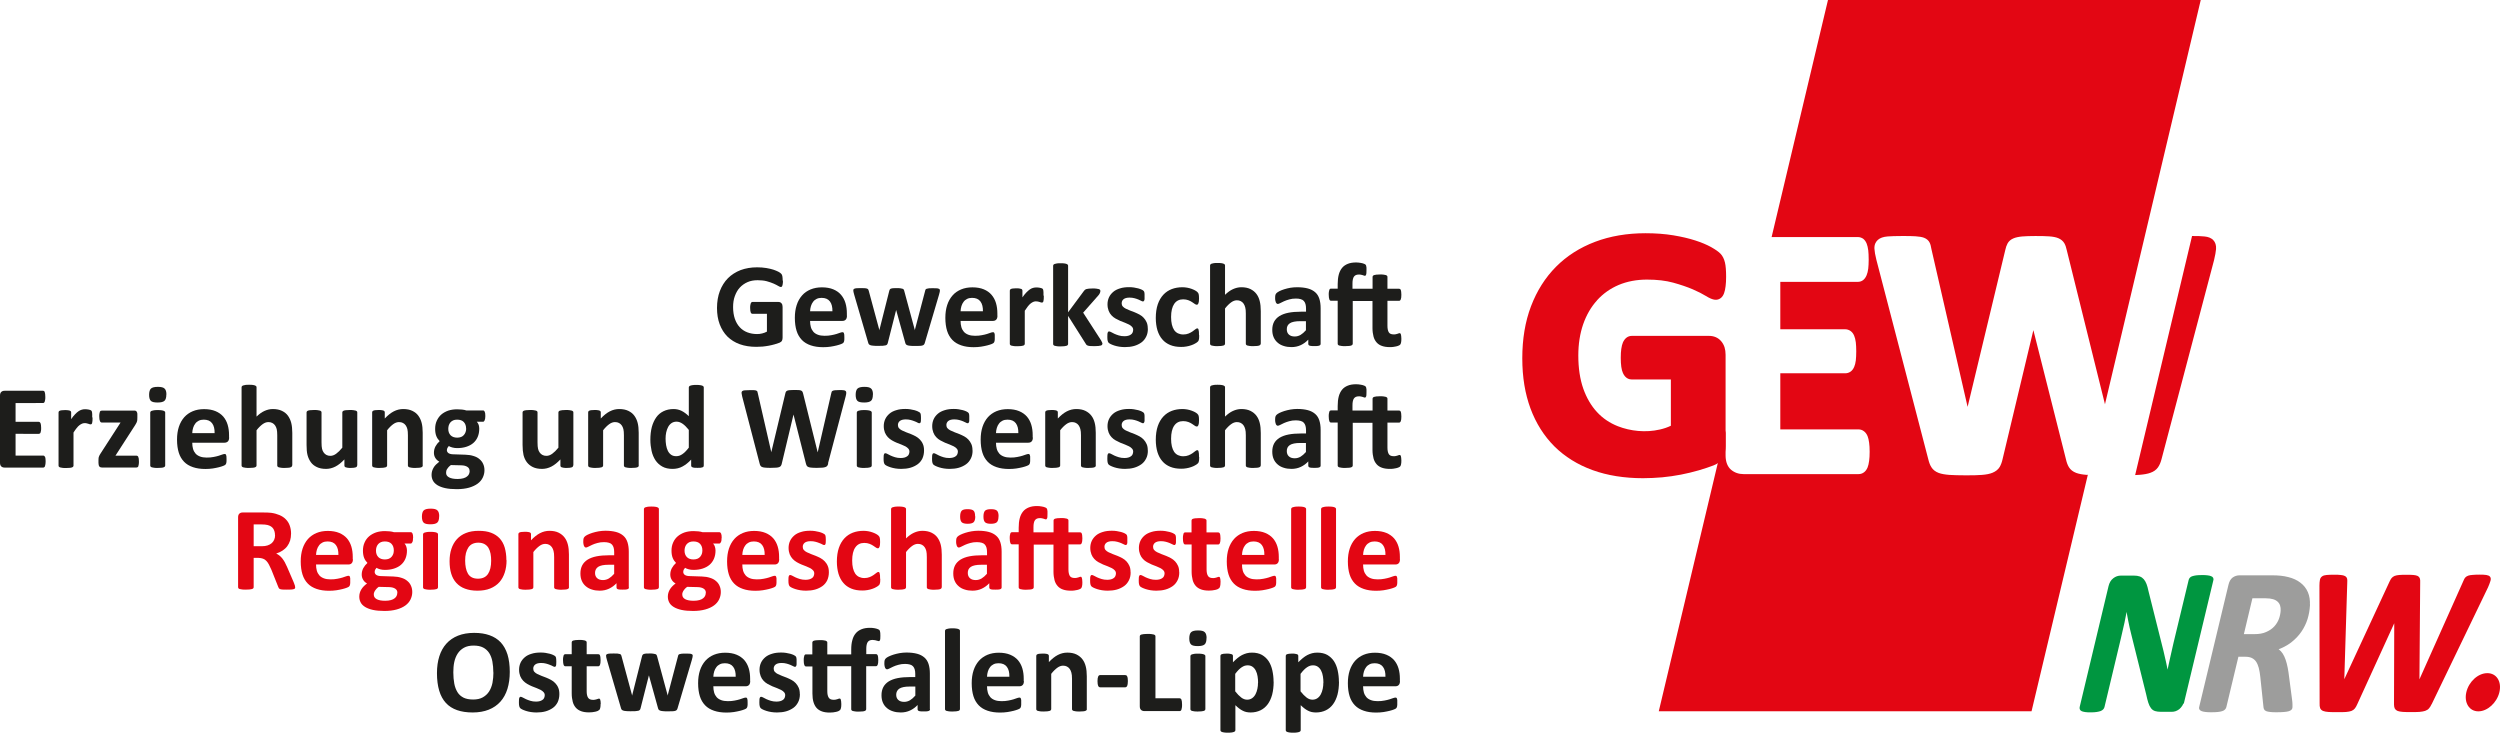 <?xml version="1.0" encoding="UTF-8"?>
<svg xmlns="http://www.w3.org/2000/svg" viewBox="0 0 287.38 84.22">
  <defs>
    <style>
      .cls-1 {
        fill: #1d1d1b;
      }

      .cls-2, .cls-3 {
        fill: #e30613;
      }

      .cls-4 {
        fill: #009640;
        stroke: #009640;
      }

      .cls-4, .cls-5, .cls-3 {
        stroke-width: .25px;
      }

      .cls-5 {
        fill: #9d9d9c;
        stroke: #9d9d9c;
      }

      .cls-3 {
        stroke: #e30613;
      }
    </style>
  </defs>
  <g id="SEMI_BOLD_REGULAR_pfad_zusammenfügen">
    <path id="w_Balken_rot" class="cls-2" d="M253.39,27.18c-.34-.04-.81-.05-1.41-.05l-6.54,27.48c.18,0,.38-.02.53-.03.48-.04.9-.11,1.22-.23.38-.13.67-.34.87-.62.18-.25.31-.56.41-.94l6.04-22.89c.13-.53.2-.95.23-1.27.03-.44-.08-.78-.33-1.04-.23-.23-.56-.37-1.01-.41Z"></path>
    <path class="cls-2" d="M239.9,54.59c-.52-.04-.92-.11-1.24-.23-.37-.14-.65-.36-.83-.65-.15-.24-.27-.56-.35-.94l-3.74-14.82-3.54,14.83c-.08.36-.19.66-.34.91-.17.28-.45.5-.81.65-.31.13-.71.21-1.22.25-.46.04-1.07.05-1.83.05-.8,0-1.44-.02-1.91-.05-.51-.04-.92-.11-1.24-.23-.37-.14-.65-.36-.83-.65-.15-.23-.27-.54-.36-.92l-5.97-22.94c-.13-.52-.2-.93-.22-1.25-.03-.54.2-.85.4-1.03.25-.22.61-.35,1.11-.39.39-.03.95-.05,1.66-.05.65,0,1.16,0,1.54.03.43.03.75.08.99.17.31.12.53.32.65.57.09.18.15.42.2.73l4.16,18.14,4.33-18.03c.06-.29.15-.54.26-.75.14-.26.37-.46.68-.59.26-.11.59-.18,1.01-.22.38-.03.88-.05,1.51-.05.66,0,1.19.01,1.59.04.44.03.79.1,1.05.21.31.13.54.33.69.58.12.21.21.47.28.8l4.39,17.71L252.98,0h-42.85l-6.48,27.25h9.91c.22,0,.43.07.61.19.17.13.31.32.41.57.08.21.14.46.18.77.03.28.05.64.05,1.07,0,.4-.02.74-.05,1.02-.04.31-.1.56-.19.77-.1.24-.23.42-.39.55-.17.14-.39.21-.62.21h-8.91v5.45h7.46c.22,0,.43.07.62.2.17.13.31.3.41.54.09.21.15.46.19.77.03.28.05.62.05,1.03s-.02.76-.05,1.04c-.04.31-.1.55-.19.75-.11.25-.25.43-.43.55-.18.12-.38.18-.6.18h-7.46v6.45h8.99c.23,0,.44.07.62.21.17.12.32.32.42.56.08.2.14.45.18.76.04.28.06.63.06,1.05s-.02.76-.06,1.04c-.04.31-.1.56-.18.76-.1.24-.24.43-.42.56-.19.14-.4.2-.62.2h-13.21c-.56,0-1.05-.17-1.45-.51-.4-.35-.61-.89-.62-1.6v-2.92l-7.68,32.29h42.85l6.47-27.18s-.07,0-.09,0Z"></path>
    <path id="G" class="cls-2" d="M183.59,34.51c.68-.75,1.51-1.34,2.47-1.75.97-.41,2.07-.62,3.26-.62s2.16.12,3.01.35c.87.24,1.63.5,2.26.77.62.27,1.13.53,1.5.76.87.54,1.32.54,1.72.24.17-.13.29-.32.38-.57.08-.21.13-.47.17-.79.04-.3.06-.66.06-1.07,0-.72-.04-1.26-.13-1.64-.1-.43-.27-.77-.52-1.03-.22-.23-.57-.47-1.08-.76-.49-.27-1.1-.53-1.82-.76-.71-.23-1.55-.43-2.52-.59-.96-.16-2.04-.24-3.19-.24-2.12,0-4.07.33-5.81.99-1.74.66-3.25,1.62-4.49,2.87-1.23,1.24-2.2,2.77-2.87,4.54-.67,1.76-1,3.77-1,5.97s.32,4.08.94,5.77c.63,1.7,1.56,3.17,2.75,4.36,1.2,1.19,2.68,2.11,4.39,2.73,1.71.62,3.66.93,5.8.93.73,0,1.47-.04,2.19-.1.72-.07,1.45-.17,2.16-.31.7-.14,1.4-.3,2.07-.5.67-.2,1.22-.38,1.68-.56.56-.22.94-.55,1.13-.97.17-.37.26-.8.26-1.27v-10.47c0-.32-.04-.61-.12-.87-.09-.27-.22-.5-.39-.7-.17-.2-.38-.36-.62-.46-.23-.1-.49-.15-.77-.15h-8.88c-.23,0-.44.07-.63.22-.16.13-.29.31-.39.53-.08.2-.15.44-.19.75-.04.28-.06.61-.06,1.02,0,.8.08,1.38.25,1.75.29.65.76.74,1.01.74h4.5v5.32c-.39.19-.81.33-1.25.43-1.67.39-3.42.18-4.83-.37-.94-.37-1.75-.91-2.41-1.63-.67-.72-1.2-1.63-1.58-2.7-.38-1.09-.57-2.37-.57-3.81,0-1.31.19-2.52.56-3.59.37-1.06.9-1.98,1.59-2.74Z"></path>
    <path class="cls-4" d="M250.95,80.57c-.04.18-.11.35-.2.49-.09.14-.2.26-.31.36-.12.09-.25.16-.38.21-.14.05-.28.07-.42.07h-1.23c-.26,0-.48-.03-.64-.08-.17-.05-.3-.15-.41-.29-.11-.14-.21-.34-.29-.59-.08-.24-.16-.56-.24-.94l-1.71-6.88c-.14-.53-.25-1.06-.36-1.61-.11-.54-.21-1.08-.3-1.61h-.02c-.11.63-.22,1.24-.35,1.85-.13.6-.27,1.22-.42,1.83l-1.88,7.87c-.02.08-.06.15-.12.21-.06.06-.14.12-.25.16-.11.04-.25.07-.43.1-.17.03-.39.04-.64.04s-.47,0-.63-.03c-.16-.02-.29-.06-.37-.09-.09-.04-.14-.09-.16-.16-.02-.06-.02-.13,0-.21l3.31-13.86c.09-.37.25-.65.5-.84.24-.19.51-.28.8-.28h1.5c.24,0,.45.03.62.09.17.06.31.16.42.29.11.13.21.3.29.51.08.21.15.46.21.76l1.74,6.94c.11.44.21.88.3,1.32.09.44.18.88.29,1.31h.02c.11-.57.23-1.16.37-1.77.13-.61.27-1.2.4-1.77l1.75-7.27c.02-.08.05-.15.11-.21.05-.06.13-.11.24-.14.11-.04.25-.06.42-.09.17-.02.38-.03.63-.03.26,0,.47,0,.64.03.17.02.29.05.38.09.09.03.14.08.17.14.03.06.03.13,0,.21l-3.33,13.9Z"></path>
    <path class="cls-5" d="M265.41,69.61c-.03.51-.12,1.01-.27,1.51-.16.5-.39.98-.69,1.42-.3.44-.68.84-1.15,1.21-.46.35-1.01.64-1.66.86.34.15.62.45.83.9.21.45.37,1.06.48,1.84l.41,3.13c.02.17.04.33.04.47,0,.14.01.25,0,.35,0,.08-.03.14-.08.2-.05.05-.14.1-.27.14-.12.04-.3.06-.51.08-.22.02-.49.03-.82.03-.31,0-.55,0-.74-.03-.19-.02-.33-.05-.43-.09-.1-.04-.16-.1-.19-.17-.03-.07-.04-.15-.05-.25l-.36-3.42c-.04-.39-.1-.74-.18-1.05-.08-.3-.19-.55-.33-.76-.14-.2-.32-.35-.54-.46-.22-.1-.48-.15-.79-.15h-.9s-1.41,5.89-1.41,5.89c-.02.08-.06.15-.12.21-.06.07-.15.12-.28.16-.12.04-.28.07-.47.09-.19.02-.43.03-.7.03s-.51,0-.68-.03c-.18-.02-.32-.05-.42-.09-.1-.04-.17-.09-.2-.15-.03-.06-.04-.13,0-.22l3.36-14.01c.08-.35.22-.6.43-.76.21-.15.45-.23.71-.23h3.8c.66,0,1.26.06,1.79.2.53.13.98.34,1.34.62.36.27.64.62.82,1.04.18.42.26.92.22,1.49ZM262.29,70.19c.01-.22-.01-.43-.07-.62-.06-.19-.16-.35-.31-.49-.15-.14-.34-.25-.58-.32-.24-.07-.53-.11-.88-.11h-1.63l-1.04,4.37h1.37c.55,0,1.02-.08,1.41-.26.39-.17.71-.39.96-.66.25-.27.43-.57.56-.9.12-.33.19-.67.21-1Z"></path>
    <path class="cls-3" d="M279.41,80.88c-.08.19-.18.34-.28.46-.1.12-.23.2-.4.26-.16.05-.37.09-.62.11-.25.02-.55.02-.93.02-.39,0-.71,0-.96-.02-.24-.02-.43-.05-.56-.1-.13-.05-.22-.13-.27-.23-.04-.1-.07-.24-.07-.4l.03-9.87h-.02l-4.47,9.79c-.08.19-.17.34-.26.46-.09.11-.21.2-.35.25-.14.05-.33.09-.58.11-.24.02-.55.02-.93.02-.44,0-.79,0-1.05-.02-.26-.02-.46-.05-.6-.11-.14-.06-.23-.15-.27-.26-.04-.12-.06-.28-.05-.49l-.02-13.55c0-.25.02-.45.05-.61.02-.15.09-.26.2-.34.1-.08.26-.12.46-.14.2-.02.49-.03.85-.03.3,0,.55,0,.75.03.2.02.35.05.45.11.09.05.15.12.17.21.02.09.03.2.02.34l-.36,11.76h.02l5.44-11.74c.07-.15.14-.27.21-.36.08-.09.17-.17.3-.22.13-.05.29-.08.5-.1.2-.02.47-.02.81-.02s.6,0,.8.02c.19.02.34.05.44.1.1.05.16.12.19.22.03.1.04.22.03.38l-.09,11.72h.02s5.31-11.89,5.31-11.89c.04-.11.1-.21.16-.28.07-.08.16-.13.29-.18.12-.04.28-.07.49-.08.21-.02.47-.03.79-.03.31,0,.56.01.74.04.18.03.3.08.36.17.06.09.06.22,0,.39-.05.17-.14.4-.26.68l-6.48,13.44Z"></path>
    <path class="cls-2" d="M285.92,77.38c-1.06,0-2.13.98-2.41,2.19-.28,1.2.33,2.2,1.38,2.2s2.13-.99,2.42-2.2c.29-1.22-.33-2.19-1.38-2.19h0Z"></path>
  </g>
  <g id="Ebene_5" data-name="Ebene 5">
    <g>
      <path class="cls-1" d="M90,32.27c0,.13,0,.25-.02.34-.01.1-.03.17-.05.23-.02.06-.04.1-.07.12-.03.02-.07.03-.11.03-.06,0-.16-.04-.29-.12s-.31-.17-.53-.27-.48-.18-.78-.27c-.3-.08-.65-.12-1.06-.12-.43,0-.82.07-1.16.22s-.64.36-.89.63-.43.6-.57.98-.2.8-.2,1.26c0,.51.07.95.2,1.34.13.38.32.71.56.97s.53.46.87.59c.34.13.71.2,1.12.2.2,0,.4-.02.59-.07s.38-.11.55-.21v-2.05h-1.67c-.08,0-.15-.05-.19-.15s-.07-.28-.07-.52c0-.13,0-.23.02-.32.01-.09.03-.16.05-.21s.05-.09.08-.12.07-.04.11-.04h2.99c.07,0,.14.01.2.04.06.02.11.06.15.11.04.05.08.11.1.18s.03.15.03.24v3.52c0,.14-.02.26-.07.36-.05.1-.15.18-.29.24-.15.06-.33.12-.55.18s-.45.12-.68.16c-.24.04-.47.08-.71.1-.24.02-.48.03-.72.03-.71,0-1.34-.1-1.9-.3-.56-.2-1.03-.5-1.42-.88-.39-.39-.68-.86-.89-1.41-.21-.55-.31-1.18-.31-1.88s.11-1.38.33-1.95.53-1.07.93-1.47.89-.71,1.45-.93c.57-.21,1.2-.32,1.9-.32.38,0,.73.03,1.05.08s.59.12.82.19c.23.08.43.16.58.24s.26.16.32.23c.06.06.11.15.13.27s.04.29.04.52Z"></path>
      <path class="cls-1" d="M97.36,36.28c0,.21-.05.37-.14.46-.09.1-.22.15-.39.15h-3.71c0,.26.03.5.09.71.06.21.16.39.29.54.13.15.31.26.52.34.21.08.47.12.76.12s.57-.02.79-.07c.23-.04.42-.09.59-.14.17-.05.3-.1.41-.14.11-.04.2-.06.27-.06.04,0,.08,0,.1.02.03.02.05.04.07.09s.03.1.04.17c0,.08.01.17.01.28,0,.1,0,.19,0,.26,0,.07-.01.13-.02.18s-.02.09-.04.13c-.02.04-.04.07-.07.1-.03.03-.11.08-.24.13s-.3.11-.51.16c-.21.05-.44.1-.7.14-.26.04-.55.06-.85.06-.54,0-1.02-.07-1.43-.21-.41-.14-.75-.34-1.02-.62s-.48-.63-.61-1.05c-.13-.42-.2-.92-.2-1.49s.07-1.03.21-1.47.35-.8.62-1.11.6-.53.98-.69c.39-.16.82-.24,1.3-.24.51,0,.95.08,1.31.23.36.15.66.36.89.63s.4.58.51.95.16.76.16,1.19v.27ZM95.69,35.79c.01-.48-.08-.86-.29-1.14-.21-.28-.53-.41-.96-.41-.22,0-.41.04-.57.12-.16.08-.3.19-.4.33-.11.14-.19.3-.25.49-.06.19-.09.39-.1.6h2.57Z"></path>
      <path class="cls-1" d="M108.04,33.4c0,.05,0,.11-.02.18s-.04.18-.08.31l-1.63,5.52c-.02.08-.05.14-.09.19-.04.05-.09.09-.17.11-.07.03-.18.04-.32.05-.14,0-.32.01-.54.01s-.41,0-.55-.02c-.14-.01-.25-.03-.33-.06-.08-.03-.14-.07-.17-.11-.04-.05-.06-.11-.08-.18l-1.03-3.71v-.06s-.03.06-.03.06l-.94,3.71c-.02.08-.04.14-.08.19-.03.05-.09.09-.17.11s-.19.04-.33.05-.32.01-.55.01-.41,0-.55-.02c-.14-.01-.25-.03-.33-.06-.08-.03-.14-.07-.17-.11-.04-.05-.06-.11-.08-.18l-1.61-5.52c-.04-.13-.07-.24-.08-.31-.01-.08-.02-.14-.02-.19,0-.05.01-.09.04-.12.02-.03.07-.06.14-.08.07-.02.15-.04.27-.04.11,0,.25-.01.42-.01.18,0,.33,0,.44.01s.2.02.27.05.11.05.13.09c.02.04.04.09.06.14l1.21,4.48v.08s.03-.08.03-.08l1.13-4.48c.01-.05.04-.1.06-.14.03-.04.07-.07.13-.09s.14-.04.25-.05c.11,0,.25-.01.41-.01s.3,0,.41.02.19.03.25.05c.06.02.1.05.13.08.03.03.04.07.06.12l1.22,4.51.02.08v-.08s1.18-4.48,1.18-4.48c0-.05.03-.1.05-.14s.07-.07.14-.09.15-.04.26-.05.25-.01.42-.01.31,0,.41.01c.11,0,.19.02.25.04.06.02.1.05.13.08s.03.07.03.12Z"></path>
      <path class="cls-1" d="M114.66,36.28c0,.21-.05.37-.14.46-.09.1-.22.15-.39.15h-3.71c0,.26.03.5.09.71.06.21.16.39.29.54.13.15.31.26.52.34.21.08.46.12.76.12s.56-.02.79-.07c.23-.04.42-.09.59-.14.17-.05.3-.1.41-.14.11-.04.2-.06.27-.06.04,0,.08,0,.1.02.03.02.05.04.07.09s.03.1.04.17c0,.08,0,.17,0,.28,0,.1,0,.19,0,.26,0,.07-.01.13-.02.18s-.02.09-.04.13c-.02.04-.04.07-.07.1-.03.03-.11.08-.24.13s-.3.11-.51.16c-.21.05-.44.1-.7.14-.26.04-.55.06-.85.06-.54,0-1.02-.07-1.42-.21-.41-.14-.75-.34-1.02-.62s-.48-.63-.61-1.05c-.13-.42-.2-.92-.2-1.49s.07-1.03.21-1.47.35-.8.62-1.11.6-.53.98-.69c.38-.16.82-.24,1.3-.24.51,0,.95.08,1.31.23.36.15.66.36.89.63s.4.58.51.95.16.76.16,1.19v.27ZM112.99,35.79c.01-.48-.08-.86-.29-1.14-.21-.28-.53-.41-.96-.41-.22,0-.41.04-.57.12-.16.08-.3.19-.4.33-.11.14-.19.3-.25.49-.06.19-.09.39-.1.6h2.57Z"></path>
      <path class="cls-1" d="M119.99,33.98c0,.16,0,.3-.01.4s-.02.19-.04.25-.04.1-.07.12c-.03.02-.07.03-.11.03-.04,0-.08,0-.12-.02s-.1-.03-.15-.05c-.06-.02-.12-.04-.19-.05s-.14-.02-.23-.02c-.1,0-.19.02-.29.06s-.19.1-.3.18c-.1.08-.21.19-.32.33-.11.14-.23.31-.36.51v3.8s-.01.09-.04.12c-.03.04-.07.06-.14.09-.07.02-.15.04-.26.05-.11.01-.25.02-.42.02s-.31,0-.42-.02c-.11-.01-.2-.03-.26-.05-.07-.02-.11-.05-.14-.09-.03-.03-.04-.07-.04-.12v-6.1s.01-.09.03-.12.06-.06.12-.09.14-.04.23-.05c.09-.01.21-.02.35-.02s.27,0,.36.02.17.03.22.05c.05.02.09.05.11.09s.03.07.03.12v.76c.16-.23.31-.42.45-.56s.28-.27.4-.35.25-.15.38-.18.25-.05.38-.05c.06,0,.12,0,.19.01s.14.02.21.03.14.03.19.05.09.04.12.06c.02.02.04.05.05.08.01.03.02.06.03.11s.02.12.02.22,0,.23,0,.39Z"></path>
      <path class="cls-1" d="M126.72,39.52s-.01.08-.04.12c-.02.03-.07.06-.14.08-.07.02-.16.04-.27.05-.11.01-.26.02-.44.02s-.34,0-.45-.01c-.12,0-.21-.02-.29-.04-.08-.02-.13-.05-.17-.08s-.08-.08-.11-.14l-2.03-3.21v3.23s-.01.09-.04.12c-.03.04-.07.06-.14.09-.07.02-.15.04-.26.05-.11.01-.25.02-.42.02s-.31,0-.42-.02c-.11-.01-.2-.03-.26-.05-.07-.02-.11-.05-.14-.09-.03-.03-.04-.07-.04-.12v-8.99s.01-.09.04-.12.07-.07.14-.09c.07-.02.15-.04.26-.06s.25-.02.42-.02.31,0,.42.02.2.03.26.06c.07.02.11.06.14.09s.04.08.04.12v5.35l1.8-2.43c.04-.05.08-.1.12-.14s.11-.07.18-.1c.07-.02.17-.04.28-.05.11-.01.25-.02.43-.02s.31,0,.43.02c.12.01.21.03.28.05.07.02.12.05.15.09s.04.08.04.13c0,.07-.02.14-.05.22-.03.08-.08.16-.15.25l-1.78,2.02,2.06,3.19c.05.09.09.17.12.24.03.07.04.13.04.18Z"></path>
      <path class="cls-1" d="M131.95,37.79c0,.35-.06.65-.2.92-.13.26-.31.49-.55.66s-.52.31-.84.4c-.32.09-.67.13-1.05.13-.23,0-.45-.02-.65-.05-.21-.03-.39-.08-.56-.13-.16-.05-.3-.11-.41-.16s-.19-.11-.24-.15c-.05-.05-.09-.12-.12-.23-.03-.1-.04-.25-.04-.45,0-.13,0-.24.01-.32,0-.08.02-.14.04-.19.02-.05.04-.08.07-.1.03-.02.06-.02.1-.02.05,0,.12.03.22.08.1.06.22.12.37.19s.32.13.51.19c.19.06.41.09.66.09.16,0,.29-.02.41-.05.12-.03.23-.08.31-.14.09-.06.16-.13.2-.23s.07-.2.07-.31c0-.14-.04-.25-.13-.35-.08-.1-.2-.18-.34-.26-.14-.07-.3-.14-.47-.21-.18-.06-.36-.13-.54-.21-.18-.08-.36-.17-.54-.27-.18-.1-.33-.22-.47-.37-.14-.15-.25-.32-.33-.53-.08-.21-.13-.45-.13-.74s.06-.56.17-.8.28-.45.49-.63.48-.31.78-.4c.31-.1.65-.14,1.04-.14.19,0,.38.01.56.04.18.03.34.06.49.1s.27.09.37.13.17.09.21.12c.04.03.07.07.09.1s.03.08.04.12.02.11.02.18c0,.07,0,.16,0,.26,0,.12,0,.22,0,.3,0,.08-.02.14-.04.18-.02.05-.04.08-.06.09s-.06.02-.1.02c-.04,0-.1-.02-.19-.07s-.2-.1-.32-.15c-.13-.05-.28-.11-.45-.15-.17-.05-.37-.07-.58-.07-.16,0-.29.02-.4.05s-.21.08-.28.14-.13.13-.16.21-.05.17-.05.26c0,.14.04.26.13.36s.2.18.34.25.3.14.48.21c.18.06.36.13.55.21.18.08.37.16.55.26.18.1.34.22.48.37.14.15.25.32.34.52.09.2.13.44.13.72Z"></path>
      <path class="cls-1" d="M137.85,38.54c0,.12,0,.22-.01.3,0,.08-.02.15-.03.2-.01.05-.02.1-.04.13-.02.03-.05.08-.11.13-.05.05-.15.12-.28.19-.13.08-.28.14-.45.2s-.35.11-.55.14c-.2.04-.4.05-.61.05-.47,0-.89-.07-1.25-.22-.36-.15-.67-.36-.91-.65-.25-.28-.43-.63-.56-1.04-.12-.41-.19-.88-.19-1.41,0-.61.08-1.14.23-1.58.15-.44.37-.81.64-1.1s.6-.51.97-.65.78-.21,1.23-.21c.18,0,.36.02.54.05.18.03.34.08.49.13.15.05.29.12.41.18.12.07.21.13.26.18s.08.09.11.13c.02.03.04.08.05.13.01.05.02.12.03.2,0,.08.01.18.01.29,0,.26-.02.45-.07.56s-.1.16-.18.16c-.08,0-.16-.03-.25-.1s-.19-.13-.31-.21-.26-.15-.42-.21-.36-.1-.59-.1c-.45,0-.79.17-1.03.52s-.36.85-.36,1.51c0,.33.03.62.09.87s.15.46.26.63c.12.17.26.29.44.38.18.08.38.13.61.13s.44-.04.61-.11c.17-.07.32-.15.45-.24s.23-.17.32-.24c.09-.07.16-.11.22-.11.04,0,.08.01.1.03s.05.07.06.13c.02.06.03.14.04.24s.01.22.01.37Z"></path>
      <path class="cls-1" d="M144.92,39.51s-.01.09-.04.12c-.03.04-.07.06-.14.09s-.15.04-.26.05c-.11.01-.25.02-.41.02s-.31,0-.42-.02c-.11-.01-.2-.03-.26-.05s-.11-.05-.14-.09c-.03-.03-.04-.07-.04-.12v-3.48c0-.3-.02-.53-.07-.7-.04-.17-.11-.31-.19-.43s-.19-.21-.32-.28c-.13-.07-.28-.1-.45-.1-.22,0-.44.08-.66.24s-.46.39-.7.7v4.05s-.01.09-.04.12c-.03.04-.07.06-.14.09-.07.02-.15.04-.26.05-.11.01-.25.02-.42.02s-.31,0-.42-.02c-.11-.01-.2-.03-.26-.05-.07-.02-.11-.05-.14-.09-.03-.03-.04-.07-.04-.12v-8.99s.01-.09.04-.12.07-.07.14-.09c.07-.02.15-.04.26-.06s.25-.02.42-.02.31,0,.42.02.2.03.26.06c.07.02.11.06.14.09s.04.08.04.12v3.37c.3-.29.6-.51.91-.65.31-.14.63-.22.96-.22.42,0,.76.07,1.05.21.28.14.51.32.69.56.18.24.3.51.38.83s.12.7.12,1.15v3.74Z"></path>
      <path class="cls-1" d="M151.81,39.53c0,.06-.02.11-.07.15s-.12.06-.21.08c-.1.02-.24.02-.43.02-.21,0-.35,0-.45-.02-.09-.02-.16-.04-.2-.08-.04-.04-.06-.09-.06-.15v-.49c-.25.27-.54.48-.86.63-.32.15-.68.23-1.07.23-.32,0-.62-.04-.89-.13-.27-.08-.51-.21-.7-.38-.2-.17-.35-.37-.46-.62s-.16-.53-.16-.86c0-.36.07-.66.21-.93.14-.26.35-.48.62-.65.28-.17.62-.3,1.03-.38s.89-.12,1.43-.12h.59v-.37c0-.19-.02-.36-.06-.5-.04-.14-.1-.26-.19-.36-.09-.1-.21-.17-.36-.21-.15-.05-.33-.07-.55-.07-.29,0-.54.03-.77.1-.22.06-.42.13-.6.21s-.32.15-.43.21c-.12.06-.21.1-.28.1-.05,0-.09-.02-.13-.05-.04-.03-.07-.08-.1-.14-.02-.06-.04-.13-.06-.22s-.02-.18-.02-.29c0-.14.01-.25.03-.33s.07-.16.13-.22.18-.14.33-.22.35-.15.56-.22.45-.12.7-.17c.25-.04.51-.06.78-.06.48,0,.89.05,1.23.14.34.09.62.24.84.43s.38.44.48.75.15.67.15,1.09v4.1ZM150.12,36.92h-.66c-.28,0-.51.02-.71.06s-.36.1-.48.18-.21.18-.27.3c-.06.12-.08.25-.08.4,0,.25.08.46.24.6.16.15.39.22.67.22.24,0,.46-.06.67-.18.2-.12.41-.3.62-.54v-1.04Z"></path>
      <path class="cls-1" d="M155.5,34.57v4.94s-.01.09-.04.12c-.03.04-.07.06-.14.09s-.15.04-.27.05c-.11.01-.25.02-.42.02s-.3,0-.41-.02c-.11-.01-.2-.03-.27-.05-.07-.02-.11-.05-.14-.09-.03-.03-.04-.07-.04-.12v-4.94h-.77c-.09,0-.15-.05-.19-.16-.04-.11-.07-.29-.07-.54,0-.13,0-.24.02-.33.01-.09.03-.16.05-.22.02-.05.05-.09.08-.11.03-.02.07-.03.12-.03h.76v-.51c0-.41.04-.78.12-1.09s.21-.57.38-.78.39-.36.66-.47.59-.16.96-.16c.18,0,.35.02.52.05.17.03.3.06.38.1.08.03.14.06.17.09s.06.07.08.13.03.13.04.22c0,.09,0,.2,0,.33s0,.24-.01.32-.02.14-.04.18-.04.07-.06.09-.05.02-.08.02-.06,0-.1-.02c-.04-.02-.09-.03-.14-.05-.06-.02-.12-.04-.2-.05-.07-.02-.17-.02-.27-.02-.12,0-.23.02-.32.06-.09.04-.16.1-.22.18-.06.08-.1.19-.13.33-.03.13-.04.3-.04.5v.56h2.31v-1.36s.01-.09.04-.12.07-.07.14-.09.15-.04.26-.05c.11-.01.25-.02.41-.02s.31,0,.42.02.2.03.26.05c.07.02.11.06.14.09s.04.08.04.12v1.36h1.33s.08.01.12.03c.03.02.06.06.08.11s.04.12.05.22c.01.09.02.2.02.33,0,.25-.02.43-.07.54s-.11.16-.2.16h-1.33v2.86c0,.33.05.58.15.75.1.17.29.25.56.25.09,0,.17,0,.25-.02.07-.02.14-.03.19-.05.05-.02.1-.04.14-.05.04-.02.08-.02.11-.02.03,0,.05,0,.08.02.02.02.04.05.06.1.02.05.03.11.04.2.01.08.02.19.02.31,0,.2-.01.36-.04.46-.02.11-.06.18-.1.23-.04.04-.1.08-.18.11-.08.04-.17.06-.28.09-.11.02-.22.04-.34.06s-.25.02-.38.02c-.35,0-.64-.04-.9-.13s-.46-.22-.62-.4c-.16-.18-.29-.41-.36-.68s-.12-.6-.12-.97v-3.12h-2.3Z"></path>
      <path class="cls-1" d="M5.24,53.04c0,.13,0,.24-.02.33-.01.09-.03.16-.05.22s-.05.09-.09.12c-.03.02-.07.04-.11.04H.53c-.15,0-.28-.04-.38-.13-.1-.09-.15-.23-.15-.43v-7.71c0-.2.05-.34.15-.43.1-.09.23-.13.38-.13h4.42s.08.01.11.03.06.06.08.12c.02.06.04.13.05.22.01.09.02.2.02.34,0,.13,0,.24-.02.32-.01.09-.03.16-.05.22s-.05.09-.08.12c-.03.02-.07.04-.11.04H1.79v2.16h2.67s.08.01.11.04c.03.03.06.06.09.12.02.05.04.12.05.21.01.09.02.2.02.33s0,.24-.02.33-.03.16-.05.21c-.02.05-.05.09-.09.11s-.07.03-.11.03H1.79v2.5h3.19s.08.01.11.04c.03.03.06.07.09.12s.04.13.05.22c.01.09.02.2.02.33Z"></path>
      <path class="cls-1" d="M10.64,47.98c0,.16,0,.3-.01.4s-.02.19-.04.25-.04.1-.07.12-.07.03-.11.03c-.04,0-.08,0-.12-.02-.05-.02-.1-.03-.15-.05s-.12-.04-.19-.05c-.07-.02-.14-.02-.23-.02-.1,0-.19.02-.29.06-.1.04-.19.1-.3.18s-.21.19-.32.33-.23.3-.36.51v3.8s-.01.09-.04.12c-.03.04-.07.06-.14.09s-.15.04-.26.05c-.11.01-.25.02-.42.02s-.31,0-.42-.02c-.11-.01-.2-.03-.26-.05s-.11-.05-.14-.09c-.03-.03-.04-.07-.04-.12v-6.1s.01-.09.03-.12c.02-.04.06-.06.12-.09s.14-.04.23-.05c.09-.01.21-.02.35-.02s.27,0,.36.02c.1.01.17.03.22.05s.09.05.11.09c.02.03.03.07.03.12v.76c.16-.23.31-.42.45-.56.14-.15.28-.27.4-.35s.26-.15.38-.18c.13-.04.26-.05.38-.05.06,0,.12,0,.19.01.07,0,.14.02.21.03.07.02.14.04.19.05.05.02.09.04.12.07s.04.05.05.08.02.06.03.11c0,.05.02.12.02.21s0,.23,0,.39Z"></path>
      <path class="cls-1" d="M15.97,53.04c0,.13,0,.25-.02.34-.01.09-.03.17-.05.22s-.05.09-.09.11c-.04.02-.08.03-.12.03h-3.99c-.12,0-.22-.04-.28-.12s-.1-.22-.1-.4v-.31c0-.08,0-.16.01-.22,0-.07.02-.13.04-.19.02-.06.05-.12.08-.19s.08-.13.13-.21l2.28-3.53h-2.16c-.09,0-.16-.05-.21-.16s-.08-.29-.08-.53c0-.13,0-.24.02-.33.01-.09.03-.16.05-.21.02-.05.05-.09.09-.11s.08-.03.13-.03h3.73c.06,0,.12,0,.16.02s.08.04.11.08.05.09.07.15.02.14.02.24v.33c0,.09,0,.17-.01.24,0,.07-.02.14-.04.2s-.04.13-.08.19-.07.13-.12.21l-2.27,3.52h2.41s.08,0,.12.03.07.05.09.1.04.12.06.21c.01.09.02.2.02.34Z"></path>
      <path class="cls-1" d="M19.12,45.35c0,.35-.07.59-.21.72s-.4.2-.79.2-.65-.06-.78-.19-.2-.36-.2-.69.07-.59.21-.72c.14-.13.4-.2.79-.2s.64.06.78.2c.14.13.21.36.21.69ZM18.99,53.51s-.01.09-.04.12c-.03.04-.07.06-.14.09s-.15.04-.26.05c-.11.01-.25.02-.42.02s-.31,0-.42-.02c-.11-.01-.2-.03-.26-.05s-.11-.05-.14-.09c-.03-.03-.04-.07-.04-.12v-6.08s.01-.09.04-.12c.03-.04.07-.06.14-.09.07-.02.15-.04.26-.06s.25-.02.42-.02.31,0,.42.02.2.03.26.06c.07.03.11.05.14.09.03.03.04.07.04.12v6.08Z"></path>
      <path class="cls-1" d="M26.34,50.28c0,.21-.05.37-.14.46s-.22.15-.39.15h-3.71c0,.26.03.5.09.71.06.21.16.39.29.54.13.15.31.26.52.34s.47.12.76.12.56-.02.79-.07c.23-.04.42-.09.59-.14.17-.05.3-.1.41-.14.11-.04.2-.06.27-.06.04,0,.08,0,.1.02.03.02.05.04.07.09s.03.1.04.17c0,.08.01.17.01.28,0,.1,0,.19,0,.26,0,.07-.01.13-.02.18s-.02.09-.04.13c-.02.04-.04.07-.07.1s-.11.08-.24.13-.3.11-.51.16c-.21.05-.44.1-.7.14-.26.04-.55.06-.85.06-.54,0-1.02-.07-1.43-.21s-.75-.34-1.02-.62-.48-.63-.61-1.05-.2-.92-.2-1.49.07-1.03.21-1.47c.14-.43.35-.8.62-1.11.27-.3.6-.53.98-.69s.82-.24,1.3-.24c.51,0,.95.08,1.31.23s.66.36.89.62c.23.27.4.58.51.95s.16.76.16,1.19v.27ZM24.67,49.79c.01-.48-.08-.86-.29-1.14-.21-.28-.53-.41-.96-.41-.22,0-.41.04-.57.12s-.3.19-.4.33c-.11.14-.19.3-.25.49-.06.19-.09.39-.1.61h2.57Z"></path>
      <path class="cls-1" d="M33.58,53.51s-.01.09-.04.12c-.03.04-.07.06-.14.09s-.15.04-.26.05c-.11.01-.25.02-.41.02s-.31,0-.42-.02c-.11-.01-.2-.03-.26-.05s-.11-.05-.14-.09c-.03-.03-.04-.07-.04-.12v-3.48c0-.3-.02-.53-.06-.7s-.11-.31-.19-.43c-.08-.12-.19-.21-.32-.28-.13-.07-.28-.1-.45-.1-.22,0-.44.08-.66.24s-.46.39-.7.7v4.05s-.01.09-.04.12c-.03.04-.07.06-.14.09s-.15.04-.26.05c-.11.01-.25.02-.42.02s-.31,0-.42-.02c-.11-.01-.2-.03-.26-.05s-.11-.05-.14-.09c-.03-.03-.04-.07-.04-.12v-8.99s.01-.09.04-.12.07-.07.14-.09c.07-.02.15-.04.26-.06s.25-.02.42-.02.31,0,.42.02.2.03.26.06c.07.03.11.06.14.09s.04.08.04.12v3.37c.3-.29.6-.51.91-.65.31-.14.63-.22.96-.22.41,0,.76.07,1.05.21s.52.32.69.56.3.51.38.83c.08.32.12.7.12,1.15v3.74Z"></path>
      <path class="cls-1" d="M41.05,53.51s-.01.09-.03.12c-.02.04-.06.06-.12.09-.06.02-.13.04-.22.05-.09.01-.21.02-.35.02-.15,0-.27,0-.37-.02-.09-.01-.17-.03-.22-.05s-.09-.05-.12-.09c-.02-.03-.03-.07-.03-.12v-.7c-.34.36-.68.64-1.03.82s-.71.27-1.08.27c-.42,0-.77-.07-1.06-.21s-.52-.32-.69-.56-.3-.51-.38-.82c-.08-.31-.11-.7-.11-1.17v-3.73s.01-.09.04-.12c.02-.04.07-.06.14-.09s.15-.04.27-.05c.11-.01.25-.02.41-.02s.31,0,.42.02c.11.01.2.03.26.05s.11.05.14.09c.03.03.04.07.04.12v3.45c0,.32.02.56.06.73s.1.31.19.43c.08.12.19.21.32.28.13.07.28.1.45.1.22,0,.44-.08.66-.24s.46-.39.71-.7v-4.05s.01-.09.04-.12c.02-.04.07-.06.14-.09s.15-.04.26-.05c.11-.01.25-.02.42-.02s.31,0,.42.02c.11.01.2.03.26.05s.11.05.14.09c.03.03.04.07.04.12v6.1Z"></path>
      <path class="cls-1" d="M48.6,53.51s-.01.09-.04.12c-.03.04-.07.06-.14.09s-.15.04-.26.05c-.11.01-.25.02-.41.02s-.31,0-.42-.02c-.11-.01-.2-.03-.26-.05s-.11-.05-.14-.09c-.03-.03-.04-.07-.04-.12v-3.48c0-.3-.02-.53-.06-.7-.04-.17-.11-.31-.19-.43-.08-.12-.19-.21-.32-.28-.13-.07-.28-.1-.46-.1-.22,0-.44.08-.66.24s-.46.39-.7.7v4.05s-.01.09-.04.12c-.03.04-.07.06-.14.09-.07.02-.15.04-.26.05-.11.01-.25.02-.42.02s-.31,0-.42-.02c-.11-.01-.2-.03-.26-.05-.07-.02-.11-.05-.14-.09-.03-.03-.04-.07-.04-.12v-6.1s.01-.09.03-.12c.02-.04.06-.06.12-.09s.14-.04.23-.05c.09-.01.21-.02.35-.02s.27,0,.36.02c.1.01.17.03.22.05.05.02.09.05.11.09.02.03.03.07.03.12v.7c.34-.36.68-.64,1.03-.82.35-.18.71-.27,1.09-.27.41,0,.76.07,1.05.21.29.14.52.32.69.56.17.23.3.51.38.82s.12.69.12,1.13v3.77Z"></path>
      <path class="cls-1" d="M55.79,47.83c0,.22-.03.38-.08.49s-.11.16-.18.16h-.72c.1.11.17.23.22.37.04.14.06.28.06.43,0,.36-.06.67-.18.95-.12.28-.29.51-.51.7-.22.19-.49.33-.8.43-.31.1-.66.15-1.04.15-.2,0-.38-.02-.56-.07-.18-.05-.31-.1-.41-.17-.05.06-.1.13-.15.21-.04.08-.07.17-.07.27,0,.13.06.24.17.33.12.08.28.13.49.14l1.48.05c.35.01.66.06.93.15.27.08.5.2.68.36.18.15.33.34.42.55.1.21.15.46.15.73,0,.3-.07.58-.2.85-.13.27-.33.5-.59.69s-.6.35-.99.46c-.4.11-.87.17-1.4.17s-.96-.04-1.33-.12c-.37-.08-.67-.2-.9-.34-.23-.15-.41-.32-.51-.52-.11-.2-.16-.43-.16-.67,0-.15.02-.29.06-.43.04-.14.1-.27.17-.39.07-.13.17-.25.28-.36s.24-.22.38-.33c-.2-.11-.35-.25-.46-.43-.11-.18-.16-.38-.16-.59,0-.27.06-.51.18-.74.12-.22.28-.42.48-.6-.16-.16-.29-.35-.38-.57s-.14-.5-.14-.83c0-.36.06-.67.19-.95.13-.28.3-.52.52-.71.22-.19.49-.34.8-.45.31-.1.65-.15,1.03-.15.19,0,.38.01.55.03.18.02.34.05.49.1h1.93c.08,0,.14.05.19.15.05.1.07.27.07.51ZM53.98,54.14c0-.21-.08-.36-.25-.47s-.39-.17-.68-.18l-1.22-.03c-.12.09-.21.17-.28.25-.07.08-.13.16-.17.23-.04.07-.07.14-.08.21s-.02.14-.02.21c0,.23.12.4.35.52.23.12.55.18.97.18.26,0,.48-.03.66-.08.18-.05.32-.12.43-.21s.19-.18.23-.29c.04-.11.07-.22.07-.34ZM53.58,49.28c0-.33-.09-.58-.27-.77s-.44-.27-.77-.27c-.17,0-.32.03-.44.08-.13.06-.23.13-.32.23-.08.1-.15.21-.19.34-.04.13-.06.27-.06.41,0,.31.09.55.27.74.18.18.44.27.76.27.17,0,.32-.03.45-.08s.23-.13.32-.23c.08-.1.15-.21.19-.33.04-.13.07-.26.07-.39Z"></path>
      <path class="cls-1" d="M65.88,53.51s-.01.09-.03.12c-.02.04-.06.06-.12.09-.06.02-.13.04-.22.05-.09.01-.21.02-.35.02-.15,0-.27,0-.37-.02-.09-.01-.17-.03-.22-.05s-.09-.05-.12-.09c-.02-.03-.03-.07-.03-.12v-.7c-.34.36-.68.64-1.03.82-.35.18-.71.27-1.08.27-.42,0-.77-.07-1.06-.21-.28-.14-.51-.32-.69-.56-.18-.24-.3-.51-.38-.82-.07-.31-.11-.7-.11-1.17v-3.73s.01-.09.04-.12c.02-.04.07-.06.14-.09.07-.02.15-.04.27-.05.11-.01.25-.02.41-.02s.31,0,.42.02c.11.01.2.03.26.05.07.02.11.05.14.09.03.03.04.07.04.12v3.45c0,.32.02.56.06.73s.1.31.19.43c.08.12.19.21.32.28.13.07.28.1.46.1.22,0,.44-.08.66-.24.22-.16.46-.39.71-.7v-4.05s.01-.09.04-.12c.03-.04.07-.06.14-.09.07-.02.15-.04.26-.05.11-.01.25-.02.42-.02s.31,0,.42.02c.11.01.2.03.26.05s.11.05.14.09c.03.03.04.07.04.12v6.1Z"></path>
      <path class="cls-1" d="M73.43,53.51s-.01.09-.04.12c-.03.04-.07.06-.14.09s-.15.04-.26.05c-.11.01-.25.02-.41.02s-.31,0-.42-.02c-.11-.01-.2-.03-.26-.05s-.11-.05-.14-.09c-.03-.03-.04-.07-.04-.12v-3.48c0-.3-.02-.53-.06-.7-.04-.17-.11-.31-.19-.43-.08-.12-.19-.21-.32-.28-.13-.07-.28-.1-.46-.1-.22,0-.44.08-.66.24s-.46.39-.7.7v4.05s-.01.09-.04.12c-.03.04-.07.06-.14.09-.07.02-.15.04-.26.05-.11.01-.25.02-.42.02s-.31,0-.42-.02c-.11-.01-.2-.03-.26-.05-.07-.02-.11-.05-.14-.09-.03-.03-.04-.07-.04-.12v-6.1s.01-.09.03-.12c.02-.04.06-.06.12-.09s.14-.04.23-.05c.09-.01.21-.02.35-.02s.27,0,.36.02c.1.01.17.03.22.05.05.02.09.05.11.09.02.03.03.07.03.12v.7c.34-.36.68-.64,1.03-.82.35-.18.71-.27,1.09-.27.41,0,.76.07,1.05.21.29.14.52.32.69.56.17.23.3.51.38.82s.12.69.12,1.13v3.77Z"></path>
      <path class="cls-1" d="M80.9,53.51c0,.05-.01.09-.03.13-.02.03-.06.06-.12.08s-.13.04-.22.05c-.09,0-.21.01-.34.01-.15,0-.26,0-.36-.01s-.17-.03-.22-.05c-.06-.02-.1-.05-.12-.08-.03-.04-.04-.08-.04-.13v-.68c-.31.34-.64.6-.99.79-.34.19-.73.28-1.15.28-.46,0-.86-.09-1.18-.27-.32-.18-.58-.42-.79-.73-.2-.31-.35-.66-.44-1.07-.09-.41-.14-.84-.14-1.29,0-.54.06-1.03.17-1.46.12-.43.29-.8.51-1.11s.5-.54.83-.7.72-.25,1.15-.25c.34,0,.65.07.93.21.28.14.55.34.83.61v-3.3s.01-.09.04-.12c.03-.04.07-.07.14-.09.07-.03.15-.04.26-.06s.25-.02.42-.02.31,0,.42.02.2.03.26.06c.06.02.11.05.14.09s.04.08.04.12v8.97ZM79.19,49.43c-.25-.31-.48-.55-.71-.71-.23-.16-.46-.25-.71-.25-.22,0-.42.06-.58.17-.16.11-.29.26-.39.45-.1.19-.17.4-.22.62-.05.23-.07.47-.07.71,0,.25.02.5.06.75s.11.46.2.65c.09.19.22.34.37.45s.35.17.59.17c.12,0,.23-.02.35-.05.11-.04.22-.09.34-.17.12-.08.24-.18.36-.3.12-.12.26-.28.4-.46v-2.02Z"></path>
      <path class="cls-1" d="M95.21,53.28c-.03.11-.07.2-.11.26-.05.07-.12.12-.22.15-.1.04-.22.06-.37.07-.15.01-.34.02-.57.02-.26,0-.47,0-.63-.02-.16-.01-.28-.03-.37-.07-.09-.03-.16-.08-.2-.15-.04-.07-.07-.15-.1-.26l-1.42-5.61h-.01l-1.34,5.61c-.02.1-.05.19-.1.26-.04.07-.11.12-.19.15-.09.04-.21.06-.36.07-.15.01-.35.02-.6.02-.26,0-.48,0-.63-.02-.16-.01-.28-.03-.37-.07-.09-.03-.16-.08-.2-.15-.04-.07-.08-.15-.1-.26l-2.01-7.72c-.04-.16-.06-.29-.07-.39,0-.09.02-.16.08-.21.06-.05.15-.08.28-.09.13-.01.31-.02.54-.02.21,0,.38,0,.51,0,.12,0,.22.02.28.05.06.02.11.06.13.11.02.05.04.12.05.2l1.55,6.77h0l1.61-6.73c.02-.09.04-.16.07-.21.03-.05.08-.1.15-.13.07-.03.17-.05.29-.06.12-.01.29-.02.49-.02.22,0,.39,0,.52.01.13,0,.23.03.3.06.07.03.12.07.15.13s.06.13.08.22l1.67,6.73h.01l1.55-6.75c.01-.07.03-.14.05-.19.02-.05.07-.09.13-.12.06-.03.15-.05.27-.06.12-.01.29-.02.5-.02.2,0,.36,0,.47.02.11.01.19.04.24.09s.07.12.07.22c0,.1-.03.23-.07.4l-2.03,7.7Z"></path>
      <path class="cls-1" d="M100.34,45.35c0,.35-.07.59-.21.72s-.4.2-.79.2-.65-.06-.78-.19c-.13-.13-.2-.36-.2-.69s.07-.59.21-.72c.14-.13.4-.2.79-.2s.64.06.78.2c.14.13.21.36.21.69ZM100.21,53.51s-.01.09-.04.12c-.03.04-.07.06-.14.09-.07.02-.15.04-.26.05-.11.01-.25.02-.42.02s-.31,0-.42-.02c-.11-.01-.2-.03-.26-.05-.07-.02-.11-.05-.14-.09-.03-.03-.04-.07-.04-.12v-6.08s.01-.09.04-.12c.03-.04.07-.06.14-.09.07-.02.15-.04.26-.06s.25-.02.42-.02.31,0,.42.02.2.03.26.06c.07.03.11.05.14.09.03.03.04.07.04.12v6.08Z"></path>
      <path class="cls-1" d="M106.22,51.79c0,.35-.07.65-.19.92-.13.26-.31.49-.55.66s-.52.31-.84.4c-.32.09-.67.13-1.05.13-.23,0-.45-.02-.65-.05-.21-.03-.39-.08-.56-.13-.16-.05-.3-.11-.41-.16s-.19-.11-.24-.15c-.05-.05-.09-.12-.12-.23-.03-.1-.04-.25-.04-.45,0-.13,0-.24.01-.32,0-.08.02-.14.04-.19.02-.05.04-.08.07-.1.03-.02.06-.02.1-.02.05,0,.12.03.22.08.1.06.22.12.37.19s.32.13.51.19c.19.06.41.09.66.09.15,0,.29-.02.41-.05.12-.03.22-.08.31-.14.09-.06.16-.13.2-.23s.07-.2.07-.31c0-.14-.04-.25-.13-.35-.08-.1-.2-.18-.33-.26-.14-.07-.3-.14-.47-.21-.17-.06-.36-.13-.54-.21-.19-.08-.37-.17-.54-.27-.17-.1-.33-.22-.47-.37-.14-.15-.25-.32-.34-.53-.08-.21-.13-.45-.13-.74s.06-.56.17-.8c.11-.24.28-.45.49-.63s.47-.31.78-.4c.31-.1.65-.14,1.04-.14.19,0,.38.01.56.04.18.03.34.06.49.1s.27.09.37.13c.1.05.17.09.22.12.04.04.07.07.09.1.02.03.03.07.04.12,0,.05.02.11.02.18,0,.07.01.16.01.26,0,.12,0,.22-.01.3,0,.08-.02.14-.03.18-.02.04-.04.08-.07.09-.03.02-.06.02-.1.02-.04,0-.1-.02-.19-.07-.09-.05-.19-.1-.33-.15-.13-.05-.28-.11-.45-.15-.17-.05-.37-.07-.58-.07-.15,0-.29.02-.4.05s-.21.08-.28.14-.13.13-.16.21c-.04.08-.05.16-.05.26,0,.14.04.26.13.36s.2.18.34.25.3.14.48.21c.18.06.36.13.55.21.19.08.37.16.55.26.18.1.34.22.48.37s.26.32.34.52c.09.2.13.44.13.72Z"></path>
      <path class="cls-1" d="M111.8,51.79c0,.35-.06.65-.2.92-.13.26-.31.49-.55.66s-.52.31-.84.4c-.32.09-.67.13-1.05.13-.23,0-.45-.02-.65-.05-.21-.03-.39-.08-.56-.13-.16-.05-.3-.11-.41-.16s-.19-.11-.24-.15c-.05-.05-.09-.12-.12-.23-.03-.1-.04-.25-.04-.45,0-.13,0-.24.01-.32,0-.08.02-.14.04-.19.02-.05.04-.08.07-.1.03-.02.06-.02.1-.02.05,0,.12.03.22.08.1.06.22.12.37.19s.32.13.51.19c.19.06.41.09.66.09.16,0,.29-.02.41-.05.12-.03.23-.08.31-.14.09-.06.16-.13.2-.23s.07-.2.07-.31c0-.14-.04-.25-.13-.35-.08-.1-.2-.18-.34-.26-.14-.07-.3-.14-.47-.21-.18-.06-.36-.13-.54-.21-.18-.08-.36-.17-.54-.27-.18-.1-.33-.22-.47-.37-.14-.15-.25-.32-.33-.53-.08-.21-.13-.45-.13-.74s.06-.56.17-.8c.11-.24.28-.45.49-.63s.48-.31.78-.4c.31-.1.65-.14,1.04-.14.19,0,.38.01.56.04.18.03.34.06.49.1s.27.09.37.13c.1.05.17.09.21.12.04.04.07.07.09.1.02.03.03.07.04.12,0,.05.02.11.02.18,0,.07,0,.16,0,.26,0,.12,0,.22,0,.3,0,.08-.02.14-.04.18-.02.04-.04.08-.06.09-.03.02-.06.02-.1.02-.04,0-.11-.02-.19-.07-.09-.05-.2-.1-.32-.15-.13-.05-.28-.11-.45-.15-.17-.05-.37-.07-.58-.07-.16,0-.29.02-.4.05s-.21.08-.28.14-.13.13-.16.21c-.04.08-.05.16-.05.26,0,.14.04.26.13.36s.2.18.34.25.3.14.48.21c.18.06.36.13.55.21.18.08.37.16.55.26.18.1.34.22.48.37s.25.32.34.52c.09.2.13.44.13.72Z"></path>
      <path class="cls-1" d="M118.73,50.28c0,.21-.05.37-.14.46-.09.1-.22.15-.39.15h-3.71c0,.26.03.5.09.71.06.21.16.39.29.54.13.15.31.26.52.34.21.08.47.12.76.12s.57-.02.79-.07c.23-.04.42-.09.59-.14.17-.05.3-.1.41-.14.11-.04.2-.06.27-.06.04,0,.08,0,.1.02.03.02.05.04.07.09s.03.1.04.17c0,.08,0,.17,0,.28,0,.1,0,.19,0,.26,0,.07-.01.13-.02.18s-.02.09-.04.13c-.02.04-.04.07-.07.1-.03.03-.11.08-.24.13s-.3.11-.51.16c-.21.05-.44.1-.7.14-.26.04-.55.06-.85.06-.54,0-1.02-.07-1.43-.21-.41-.14-.75-.34-1.02-.62s-.48-.63-.61-1.05c-.13-.42-.2-.92-.2-1.49s.07-1.03.21-1.47c.14-.43.35-.8.62-1.11.27-.3.6-.53.98-.69.39-.16.82-.24,1.3-.24.51,0,.95.08,1.31.23.36.15.66.36.89.62.23.27.4.58.51.95s.16.76.16,1.19v.27ZM117.06,49.79c.01-.48-.08-.86-.29-1.14-.21-.28-.53-.41-.96-.41-.22,0-.41.04-.57.12-.16.08-.3.19-.4.33-.11.14-.19.3-.25.49-.06.19-.09.39-.1.61h2.57Z"></path>
      <path class="cls-1" d="M125.97,53.51s-.01.09-.04.12c-.03.04-.07.06-.14.09s-.15.04-.26.05c-.11.01-.25.02-.41.02s-.31,0-.42-.02c-.11-.01-.2-.03-.26-.05s-.11-.05-.14-.09c-.03-.03-.04-.07-.04-.12v-3.48c0-.3-.02-.53-.07-.7-.04-.17-.11-.31-.19-.43-.08-.12-.19-.21-.32-.28-.13-.07-.28-.1-.45-.1-.22,0-.44.08-.66.24s-.46.39-.7.7v4.05s-.01.09-.04.12c-.03.04-.07.06-.14.09-.07.02-.15.04-.26.05-.11.01-.25.02-.42.02s-.31,0-.42-.02c-.11-.01-.2-.03-.26-.05-.07-.02-.11-.05-.14-.09-.03-.03-.04-.07-.04-.12v-6.1s.01-.09.03-.12c.02-.04.06-.06.12-.09s.14-.04.23-.05c.09-.01.21-.02.35-.02s.27,0,.36.02c.1.01.17.03.22.05.05.02.09.05.11.09.02.03.03.07.03.12v.7c.34-.36.68-.64,1.03-.82.35-.18.71-.27,1.09-.27.42,0,.76.07,1.05.21.28.14.51.32.69.56.18.23.3.51.38.82s.12.69.12,1.13v3.77Z"></path>
      <path class="cls-1" d="M131.95,51.79c0,.35-.06.65-.2.92-.13.26-.31.49-.55.66s-.52.31-.84.4c-.32.09-.67.13-1.05.13-.23,0-.45-.02-.65-.05-.21-.03-.39-.08-.56-.13-.16-.05-.3-.11-.41-.16s-.19-.11-.24-.15c-.05-.05-.09-.12-.12-.23-.03-.1-.04-.25-.04-.45,0-.13,0-.24.01-.32,0-.08.02-.14.04-.19.02-.05.04-.08.07-.1.03-.02.06-.02.1-.02.05,0,.12.03.22.08.1.06.22.12.37.19s.32.13.51.19c.19.06.41.09.66.09.16,0,.29-.02.41-.05.12-.03.23-.08.31-.14.09-.06.16-.13.2-.23s.07-.2.07-.31c0-.14-.04-.25-.13-.35-.08-.1-.2-.18-.34-.26-.14-.07-.3-.14-.47-.21-.18-.06-.36-.13-.54-.21-.18-.08-.36-.17-.54-.27-.18-.1-.33-.22-.47-.37-.14-.15-.25-.32-.33-.53-.08-.21-.13-.45-.13-.74s.06-.56.17-.8c.11-.24.28-.45.49-.63s.48-.31.78-.4c.31-.1.65-.14,1.04-.14.19,0,.38.01.56.04.18.03.34.06.49.1s.27.09.37.13c.1.05.17.09.21.12.04.04.07.07.09.1.02.03.03.07.04.12,0,.05.02.11.02.18,0,.07,0,.16,0,.26,0,.12,0,.22,0,.3,0,.08-.02.14-.04.18-.02.04-.04.08-.06.09-.03.02-.06.02-.1.02-.04,0-.1-.02-.19-.07-.09-.05-.2-.1-.32-.15-.13-.05-.28-.11-.45-.15-.17-.05-.37-.07-.58-.07-.16,0-.29.02-.4.05s-.21.08-.28.14-.13.13-.16.21c-.04.08-.05.16-.05.26,0,.14.04.26.13.36s.2.18.34.25.3.14.48.21c.18.06.36.13.55.21.18.08.37.16.55.26.18.1.34.22.48.37s.25.32.34.52c.09.2.13.44.13.72Z"></path>
      <path class="cls-1" d="M137.85,52.54c0,.12,0,.22-.01.3,0,.08-.02.15-.03.2-.01.05-.02.1-.04.13-.02.03-.05.08-.11.13-.05.05-.15.12-.28.19-.13.08-.28.14-.45.2s-.35.11-.55.14c-.2.04-.4.05-.61.05-.47,0-.89-.07-1.25-.22-.36-.15-.67-.36-.91-.65-.25-.28-.43-.63-.56-1.04-.12-.41-.19-.88-.19-1.41,0-.61.08-1.14.23-1.58.15-.44.37-.81.64-1.1s.6-.51.97-.65.78-.21,1.23-.21c.18,0,.36.02.54.05.18.03.34.08.49.13.15.05.29.12.41.18.12.07.21.13.26.18s.08.09.11.13c.02.04.04.08.05.13.01.05.02.12.03.2,0,.08.01.18.01.29,0,.26-.02.45-.07.56-.05.11-.1.16-.18.16-.08,0-.16-.03-.25-.1s-.19-.13-.31-.21-.26-.15-.42-.21-.36-.1-.59-.1c-.45,0-.79.17-1.03.52-.24.34-.36.85-.36,1.51,0,.33.03.62.09.87s.15.46.26.63c.12.17.26.29.44.38.18.08.38.13.61.13s.44-.04.61-.11c.17-.07.32-.15.45-.24s.23-.17.32-.24c.09-.07.16-.11.22-.11.04,0,.08.01.1.03s.05.07.06.13c.02.06.03.14.04.24s.01.22.01.37Z"></path>
      <path class="cls-1" d="M144.92,53.51s-.01.09-.04.12c-.03.04-.07.06-.14.09s-.15.04-.26.05c-.11.01-.25.02-.41.02s-.31,0-.42-.02c-.11-.01-.2-.03-.26-.05s-.11-.05-.14-.09c-.03-.03-.04-.07-.04-.12v-3.48c0-.3-.02-.53-.07-.7-.04-.17-.11-.31-.19-.43-.08-.12-.19-.21-.32-.28-.13-.07-.28-.1-.45-.1-.22,0-.44.08-.66.24s-.46.39-.7.7v4.05s-.01.09-.04.12c-.03.04-.07.06-.14.09-.07.02-.15.04-.26.05-.11.01-.25.02-.42.02s-.31,0-.42-.02c-.11-.01-.2-.03-.26-.05-.07-.02-.11-.05-.14-.09-.03-.03-.04-.07-.04-.12v-8.99s.01-.09.04-.12.07-.07.14-.09c.07-.02.15-.04.26-.06s.25-.02.42-.02.31,0,.42.02.2.03.26.06c.07.03.11.06.14.09s.04.08.04.12v3.37c.3-.29.6-.51.91-.65.31-.14.63-.22.96-.22.42,0,.76.07,1.05.21.28.14.51.32.69.56.18.24.3.51.38.83.08.32.12.7.12,1.15v3.74Z"></path>
      <path class="cls-1" d="M151.81,53.53c0,.06-.02.11-.07.15s-.12.06-.21.08c-.1.02-.24.02-.43.02-.21,0-.35,0-.45-.02-.09-.02-.16-.04-.2-.08-.04-.04-.06-.09-.06-.15v-.49c-.25.27-.54.48-.86.63-.32.15-.68.23-1.07.23-.32,0-.62-.04-.89-.13-.27-.08-.51-.21-.7-.38-.2-.17-.35-.37-.46-.62s-.16-.53-.16-.86c0-.36.07-.66.21-.93.14-.26.35-.48.62-.65.28-.17.62-.3,1.03-.38s.89-.12,1.43-.12h.59v-.37c0-.19-.02-.36-.06-.5-.04-.14-.1-.26-.19-.36-.09-.1-.21-.17-.36-.21-.15-.04-.33-.07-.55-.07-.29,0-.54.03-.77.1-.22.06-.42.13-.6.21s-.32.15-.43.21c-.12.06-.21.1-.28.1-.05,0-.09-.02-.13-.05-.04-.03-.07-.08-.1-.14-.02-.06-.04-.13-.06-.22s-.02-.18-.02-.29c0-.14.01-.25.03-.33s.07-.16.13-.22c.06-.07.18-.14.33-.22.16-.08.35-.15.56-.22s.45-.12.7-.17c.25-.04.51-.07.78-.07.48,0,.89.05,1.23.14.34.09.62.24.84.43.22.19.38.44.48.75s.15.67.15,1.09v4.1ZM150.12,50.92h-.66c-.28,0-.51.02-.71.06s-.36.1-.48.18-.21.18-.27.3c-.06.12-.08.25-.08.4,0,.25.08.46.24.6.16.15.39.22.67.22.24,0,.46-.06.67-.18.2-.12.41-.3.62-.54v-1.04Z"></path>
      <path class="cls-1" d="M155.5,48.57v4.94s-.01.09-.04.12c-.03.04-.07.06-.14.09s-.15.04-.27.05c-.11.01-.25.02-.42.02s-.3,0-.41-.02c-.11-.01-.2-.03-.27-.05-.07-.02-.11-.05-.14-.09-.03-.03-.04-.07-.04-.12v-4.94h-.77c-.09,0-.15-.05-.19-.16-.04-.11-.07-.29-.07-.54,0-.13,0-.24.02-.33.01-.09.03-.16.05-.22.02-.05.05-.09.08-.11.03-.02.07-.03.12-.03h.76v-.51c0-.42.04-.78.12-1.09.08-.31.21-.57.38-.78.17-.21.39-.36.66-.47s.59-.16.96-.16c.18,0,.35.02.52.05.17.03.3.06.38.1.08.03.14.06.17.09.03.03.06.07.08.13.02.06.03.13.04.22,0,.09,0,.2,0,.33s0,.24-.01.32c0,.08-.02.14-.04.18-.02.04-.04.07-.06.09-.02.02-.05.02-.08.02s-.06,0-.1-.02c-.04-.02-.09-.03-.14-.05-.06-.02-.12-.04-.2-.05-.07-.02-.17-.02-.27-.02-.12,0-.23.02-.32.06-.09.04-.16.1-.22.18-.06.08-.1.19-.13.33-.03.13-.04.3-.04.5v.56h2.31v-1.36s.01-.09.04-.12.07-.07.14-.09c.06-.02.15-.04.26-.05.11-.01.25-.02.41-.02s.31,0,.42.02c.11.01.2.03.26.05.07.03.11.06.14.09s.04.08.04.12v1.36h1.33s.08.01.12.03c.03.02.06.06.08.11.02.05.04.12.05.22.01.09.02.2.02.33,0,.25-.02.43-.07.54-.05.11-.11.16-.2.16h-1.33v2.86c0,.33.05.58.15.75.1.17.29.25.56.25.09,0,.17,0,.25-.02.07-.02.14-.03.19-.05.05-.02.1-.04.14-.05.04-.02.08-.02.11-.02.03,0,.05,0,.08.02.02.02.04.05.06.1.02.05.03.11.04.2.01.08.02.19.02.31,0,.2-.01.36-.04.46-.02.11-.06.18-.1.23-.04.04-.1.08-.18.11-.08.04-.17.06-.28.09-.11.02-.22.04-.34.06s-.25.02-.38.02c-.35,0-.64-.04-.9-.13s-.46-.22-.62-.4c-.16-.18-.29-.41-.36-.68s-.12-.6-.12-.97v-3.12h-2.3Z"></path>
      <path class="cls-2" d="M33.93,67.51c0,.05,0,.09-.03.13-.02.03-.06.06-.13.08s-.17.04-.3.05-.31.01-.54.01c-.19,0-.34,0-.46-.01s-.2-.03-.27-.05c-.07-.03-.11-.06-.14-.1-.03-.04-.05-.09-.07-.14l-.79-1.98c-.1-.22-.19-.42-.28-.59s-.19-.32-.3-.43c-.11-.12-.24-.21-.39-.26s-.31-.09-.51-.09h-.56v3.37s-.01.09-.04.12-.08.07-.15.09-.16.04-.27.05-.26.02-.44.02-.32,0-.43-.02-.21-.03-.28-.05-.12-.05-.14-.09-.04-.08-.04-.12v-8.03c0-.2.05-.34.15-.43.1-.09.23-.13.38-.13h2.29c.23,0,.42,0,.57.01s.29.02.41.03c.36.05.68.14.96.26s.53.28.72.48c.2.2.35.43.45.71.1.27.16.58.16.93,0,.3-.04.57-.11.81-.08.24-.19.46-.33.65s-.33.36-.54.5-.46.26-.73.34c.13.06.26.14.37.23s.23.2.33.33c.1.13.2.28.29.44.09.17.18.36.27.56l.75,1.74c.07.17.11.3.14.38.02.08.03.14.03.19ZM31.61,61.51c0-.29-.07-.54-.2-.74s-.35-.34-.65-.42c-.09-.02-.19-.04-.31-.05s-.28-.02-.48-.02h-.81v2.51h.92c.26,0,.48-.03.67-.09.19-.06.35-.15.48-.26.13-.11.22-.25.29-.4s.1-.33.1-.52Z"></path>
      <path class="cls-2" d="M40.57,64.28c0,.21-.05.37-.14.46-.09.1-.22.15-.39.15h-3.71c0,.26.03.5.09.71.06.21.16.39.29.54.13.15.31.26.52.34s.47.12.76.12.56-.02.79-.07c.23-.04.42-.09.59-.14.17-.05.3-.1.41-.14.11-.04.2-.06.27-.06.04,0,.08,0,.1.02.03.02.05.04.07.09s.03.1.04.17c0,.08,0,.17,0,.28,0,.1,0,.19,0,.26,0,.07-.01.13-.02.18s-.02.09-.04.13c-.02.04-.04.07-.07.1-.03.03-.11.08-.24.13s-.3.11-.51.16c-.21.05-.44.1-.7.14-.26.04-.55.06-.85.06-.54,0-1.02-.07-1.43-.21s-.75-.34-1.02-.62-.48-.63-.61-1.05-.2-.92-.2-1.49.07-1.03.21-1.47c.14-.43.35-.8.62-1.11.27-.3.6-.53.98-.69s.82-.24,1.3-.24c.51,0,.95.08,1.31.23s.66.36.89.62c.23.27.4.58.51.95s.16.76.16,1.19v.27ZM38.9,63.79c.01-.48-.08-.86-.29-1.14-.21-.28-.53-.41-.96-.41-.22,0-.41.04-.57.12s-.3.19-.4.33c-.11.14-.19.3-.25.49-.06.19-.09.39-.1.61h2.57Z"></path>
      <path class="cls-2" d="M47.48,61.83c0,.22-.02.38-.08.49s-.11.16-.18.16h-.72c.1.11.17.23.21.37.04.14.07.28.07.43,0,.36-.06.67-.18.95-.12.28-.29.51-.51.7-.22.19-.49.33-.8.43-.31.1-.66.15-1.04.15-.2,0-.38-.02-.56-.07-.18-.05-.31-.1-.41-.17-.05.06-.1.13-.15.21-.04.08-.06.17-.06.27,0,.13.06.24.17.33.12.08.28.13.49.14l1.48.05c.35.01.66.06.93.15.27.08.5.2.68.36.19.15.33.34.42.55.1.21.15.46.15.73,0,.3-.07.58-.2.85-.13.27-.33.5-.59.69s-.6.35-1,.46c-.4.11-.86.17-1.4.17s-.96-.04-1.33-.12c-.37-.08-.67-.2-.9-.34-.24-.15-.41-.32-.51-.52-.11-.2-.16-.43-.16-.67,0-.15.02-.29.06-.43.04-.14.1-.27.17-.39.08-.13.17-.25.28-.36s.23-.22.38-.33c-.2-.11-.35-.25-.45-.43-.11-.18-.16-.38-.16-.59,0-.27.06-.51.18-.74.12-.22.28-.42.48-.6-.16-.16-.29-.35-.38-.57s-.14-.5-.14-.83c0-.36.06-.67.19-.95.12-.28.3-.52.52-.71.22-.19.49-.34.8-.45.31-.1.65-.15,1.03-.15.19,0,.38.01.55.03.17.02.34.05.49.1h1.93c.08,0,.14.05.19.15.05.1.07.27.07.51ZM45.68,68.14c0-.21-.08-.36-.25-.47s-.39-.17-.68-.18l-1.22-.03c-.12.09-.21.17-.28.25-.07.08-.13.16-.17.23-.04.07-.07.14-.09.21s-.02.14-.02.21c0,.23.12.4.34.52.23.12.55.18.97.18.26,0,.48-.03.66-.08.18-.05.32-.12.43-.21s.19-.18.23-.29c.05-.11.07-.22.07-.34ZM45.27,63.28c0-.33-.09-.58-.27-.77s-.44-.27-.77-.27c-.17,0-.32.03-.44.08-.13.06-.23.13-.32.23-.08.1-.15.21-.19.34-.04.13-.06.27-.06.41,0,.31.09.55.27.74.18.18.43.27.76.27.17,0,.32-.03.45-.08s.23-.13.32-.23c.08-.1.15-.21.19-.33.04-.13.06-.26.06-.39Z"></path>
      <path class="cls-2" d="M50.48,59.35c0,.35-.07.59-.21.72s-.4.2-.79.2-.65-.06-.78-.19c-.13-.13-.2-.36-.2-.69s.07-.59.21-.72c.14-.13.4-.2.79-.2s.64.06.78.2c.14.13.21.36.21.69ZM50.35,67.51s-.01.09-.04.12c-.03.04-.07.06-.14.09-.07.02-.15.04-.26.05-.11.01-.25.02-.42.02s-.31,0-.42-.02c-.11-.01-.2-.03-.26-.05-.07-.02-.11-.05-.14-.09-.03-.03-.04-.07-.04-.12v-6.08s.01-.09.04-.12c.03-.04.07-.06.14-.09.07-.02.15-.04.26-.06s.25-.02.42-.02.31,0,.42.02.2.03.26.06c.07.03.11.05.14.09.03.03.04.07.04.12v6.08Z"></path>
      <path class="cls-2" d="M58.23,64.4c0,.52-.07.99-.21,1.42s-.34.8-.62,1.11-.63.55-1.05.72-.91.25-1.47.25-1.01-.08-1.42-.23-.73-.37-1-.66-.46-.64-.59-1.06-.19-.9-.19-1.44.07-1,.21-1.42c.14-.43.35-.8.63-1.11.28-.31.63-.55,1.04-.71.42-.17.91-.25,1.47-.25s1.02.07,1.42.22c.4.15.73.37.99.65.26.29.46.64.58,1.06s.19.9.19,1.44ZM56.46,64.47c0-.3-.02-.58-.07-.83-.05-.25-.13-.47-.24-.66s-.27-.33-.46-.44c-.19-.1-.43-.16-.71-.16-.25,0-.48.05-.67.14-.19.09-.35.23-.47.41-.12.18-.21.4-.28.65-.06.25-.09.54-.09.87,0,.3.03.58.08.83.05.25.13.47.24.66.11.19.26.33.45.43.19.1.43.15.71.15.26,0,.49-.05.68-.14.19-.09.35-.23.47-.41s.21-.39.27-.65c.06-.25.09-.54.09-.86Z"></path>
      <path class="cls-2" d="M65.41,67.51s-.01.09-.04.12c-.03.04-.07.06-.14.09s-.15.04-.26.05c-.11.01-.25.02-.41.02s-.31,0-.42-.02c-.11-.01-.2-.03-.26-.05s-.11-.05-.14-.09c-.03-.03-.04-.07-.04-.12v-3.48c0-.3-.02-.53-.07-.7-.04-.17-.11-.31-.19-.43-.08-.12-.19-.21-.32-.28-.13-.07-.28-.1-.45-.1-.22,0-.44.08-.66.24s-.46.39-.7.7v4.05s-.01.09-.04.12c-.03.04-.07.06-.14.09-.07.02-.15.04-.26.05-.11.01-.25.02-.42.02s-.31,0-.42-.02c-.11-.01-.2-.03-.26-.05-.07-.02-.11-.05-.14-.09-.03-.03-.04-.07-.04-.12v-6.1s.01-.09.03-.12c.02-.04.06-.06.12-.09s.14-.04.23-.05c.09-.01.21-.02.35-.02s.27,0,.36.02c.1.01.17.03.22.05.05.02.09.05.11.09.02.03.03.07.03.12v.7c.34-.36.68-.64,1.03-.82.35-.18.71-.27,1.09-.27.42,0,.76.07,1.05.21.28.14.51.32.69.56.18.23.3.51.38.82s.12.69.12,1.13v3.77Z"></path>
      <path class="cls-2" d="M72.3,67.53c0,.06-.02.11-.07.15s-.12.06-.22.08c-.1.02-.24.02-.43.02-.21,0-.35,0-.45-.02-.09-.02-.16-.04-.2-.08-.04-.04-.06-.09-.06-.15v-.49c-.25.27-.54.48-.86.63-.32.15-.68.23-1.07.23-.32,0-.62-.04-.89-.13-.27-.08-.51-.21-.71-.38-.2-.17-.35-.37-.46-.62s-.16-.53-.16-.86c0-.36.07-.66.21-.93.14-.26.35-.48.62-.65.28-.17.62-.3,1.03-.38s.89-.12,1.43-.12h.59v-.37c0-.19-.02-.36-.06-.5-.04-.14-.1-.26-.19-.36-.09-.1-.21-.17-.36-.21-.15-.04-.33-.07-.55-.07-.29,0-.54.03-.77.1-.23.06-.43.13-.6.21s-.32.15-.43.21c-.12.06-.21.1-.28.1-.05,0-.09-.02-.13-.05-.04-.03-.07-.08-.1-.14-.03-.06-.04-.13-.06-.22s-.02-.18-.02-.29c0-.14.01-.25.03-.33s.07-.16.13-.22c.06-.07.17-.14.33-.22.16-.08.35-.15.56-.22s.45-.12.7-.17c.25-.04.51-.07.78-.07.48,0,.89.05,1.23.14.34.09.62.24.84.43.22.19.38.44.48.75s.15.67.15,1.09v4.1ZM70.61,64.92h-.66c-.28,0-.52.02-.71.06s-.36.1-.48.18-.21.18-.27.3c-.06.12-.09.25-.09.4,0,.25.08.46.24.6.16.15.39.22.67.22.24,0,.46-.06.67-.18.2-.12.41-.3.62-.54v-1.04Z"></path>
      <path class="cls-2" d="M75.74,67.51s-.01.09-.04.12c-.03.04-.07.06-.14.09-.07.02-.15.04-.26.05-.11.01-.25.02-.42.02s-.31,0-.42-.02c-.11-.01-.2-.03-.26-.05-.07-.02-.11-.05-.14-.09-.03-.03-.04-.07-.04-.12v-8.99s.01-.09.04-.12.07-.07.14-.09c.07-.02.15-.04.26-.06s.25-.02.42-.02.31,0,.42.02.2.03.26.06c.07.03.11.06.14.09s.04.08.04.12v8.99Z"></path>
      <path class="cls-2" d="M82.95,61.83c0,.22-.02.38-.08.49s-.11.16-.18.16h-.72c.1.11.17.23.21.37.04.14.07.28.07.43,0,.36-.06.67-.18.95-.12.28-.29.51-.51.7-.22.19-.49.33-.8.43-.31.1-.66.15-1.04.15-.2,0-.38-.02-.56-.07-.18-.05-.31-.1-.41-.17-.05.06-.1.13-.15.21-.04.08-.06.17-.06.27,0,.13.06.24.17.33.12.08.28.13.49.14l1.48.05c.35.01.66.06.93.15.27.08.5.2.68.36.19.15.33.34.42.55.1.21.15.46.15.73,0,.3-.07.58-.2.85-.13.27-.33.5-.59.69s-.6.35-1,.46c-.4.11-.86.17-1.4.17s-.96-.04-1.33-.12c-.37-.08-.67-.2-.9-.34-.24-.15-.41-.32-.51-.52-.11-.2-.16-.43-.16-.67,0-.15.02-.29.06-.43.04-.14.1-.27.17-.39.08-.13.17-.25.28-.36s.23-.22.38-.33c-.2-.11-.35-.25-.45-.43-.11-.18-.16-.38-.16-.59,0-.27.06-.51.18-.74.12-.22.28-.42.48-.6-.16-.16-.29-.35-.38-.57s-.14-.5-.14-.83c0-.36.06-.67.19-.95.12-.28.3-.52.52-.71.22-.19.49-.34.8-.45.31-.1.65-.15,1.03-.15.19,0,.38.01.55.03.17.02.34.05.49.1h1.93c.08,0,.14.05.19.15.05.1.07.27.07.51ZM81.14,68.14c0-.21-.08-.36-.25-.47s-.39-.17-.68-.18l-1.22-.03c-.12.09-.21.17-.28.25-.07.08-.13.16-.17.23-.04.07-.07.14-.09.21s-.02.14-.02.21c0,.23.12.4.34.52.23.12.55.18.97.18.26,0,.48-.03.66-.08.18-.05.32-.12.43-.21s.19-.18.23-.29c.05-.11.07-.22.07-.34ZM80.74,63.28c0-.33-.09-.58-.27-.77s-.44-.27-.77-.27c-.17,0-.32.03-.44.08-.13.06-.23.13-.32.23-.08.1-.15.21-.19.34-.04.13-.06.27-.06.41,0,.31.09.55.27.74.18.18.43.27.76.27.17,0,.32-.03.45-.08s.23-.13.32-.23c.08-.1.15-.21.19-.33.04-.13.06-.26.06-.39Z"></path>
      <path class="cls-2" d="M89.57,64.28c0,.21-.05.37-.14.46-.09.1-.22.15-.39.15h-3.71c0,.26.03.5.09.71.06.21.16.39.29.54.13.15.31.26.52.34.21.08.46.12.76.12s.56-.02.79-.07c.23-.04.42-.09.59-.14.17-.05.3-.1.41-.14.11-.04.2-.06.27-.06.04,0,.08,0,.1.02.03.02.05.04.07.09s.03.1.04.17c0,.08,0,.17,0,.28,0,.1,0,.19,0,.26,0,.07-.01.13-.02.18s-.02.09-.04.13c-.02.04-.04.07-.07.1-.03.03-.11.08-.24.13s-.3.11-.51.16c-.21.05-.44.1-.7.14-.26.04-.55.06-.85.06-.54,0-1.02-.07-1.42-.21-.41-.14-.75-.34-1.02-.62s-.48-.63-.61-1.05c-.13-.42-.2-.92-.2-1.49s.07-1.03.21-1.47c.14-.43.35-.8.62-1.11.27-.3.6-.53.98-.69.38-.16.82-.24,1.3-.24.51,0,.95.08,1.31.23.36.15.66.36.89.62.23.27.4.58.51.95s.16.76.16,1.19v.27ZM87.9,63.79c.01-.48-.08-.86-.29-1.14-.21-.28-.53-.41-.96-.41-.22,0-.41.04-.57.12-.16.08-.3.19-.4.33-.11.14-.19.3-.25.49-.06.19-.09.39-.1.61h2.57Z"></path>
      <path class="cls-2" d="M95.28,65.79c0,.35-.07.65-.19.92-.13.26-.31.49-.55.66s-.52.31-.84.4c-.32.09-.67.13-1.05.13-.23,0-.45-.02-.65-.05-.21-.03-.39-.08-.56-.13-.16-.05-.3-.11-.41-.16s-.19-.11-.24-.15c-.05-.05-.09-.12-.12-.23-.03-.1-.04-.25-.04-.45,0-.13,0-.24.01-.32,0-.08.02-.14.04-.19.02-.05.04-.08.07-.1.03-.02.06-.02.1-.02.05,0,.12.03.22.08.1.06.22.12.37.19s.32.13.51.19c.19.06.41.09.66.09.15,0,.29-.02.41-.05.12-.03.22-.08.31-.14.09-.06.16-.13.2-.23s.07-.2.07-.31c0-.14-.04-.25-.13-.35-.08-.1-.2-.18-.33-.26-.14-.07-.3-.14-.47-.21-.17-.06-.36-.13-.54-.21-.19-.08-.37-.17-.54-.27-.17-.1-.33-.22-.47-.37-.14-.15-.25-.32-.34-.53-.08-.21-.13-.45-.13-.74s.06-.56.17-.8c.11-.24.28-.45.49-.63s.47-.31.78-.4c.31-.1.65-.14,1.04-.14.19,0,.38.01.56.04.18.03.34.06.49.1s.27.09.37.13c.1.05.17.09.22.12.04.04.07.07.09.1.02.03.03.07.04.12,0,.05.02.11.02.18,0,.07.01.16.01.26,0,.12,0,.22-.01.3,0,.08-.02.14-.03.18-.02.04-.04.08-.07.09-.03.02-.06.02-.1.02-.04,0-.1-.02-.19-.07-.09-.05-.19-.1-.33-.15-.13-.05-.28-.11-.45-.15-.17-.05-.37-.07-.58-.07-.15,0-.29.02-.4.05s-.21.08-.28.14-.13.13-.16.21c-.04.08-.05.16-.05.26,0,.14.04.26.13.36s.2.18.34.25.3.14.48.21c.18.06.36.13.55.21.19.08.37.16.55.26.18.1.34.22.48.37s.26.32.34.52c.09.2.13.44.13.72Z"></path>
      <path class="cls-2" d="M101.19,66.54c0,.12,0,.22-.01.3,0,.08-.02.15-.03.2-.01.05-.02.1-.04.13-.02.03-.05.08-.11.13-.05.05-.15.12-.28.19-.13.08-.28.14-.45.2s-.35.11-.55.14c-.2.04-.4.05-.61.05-.47,0-.89-.07-1.25-.22-.36-.15-.67-.36-.91-.65-.25-.28-.43-.63-.56-1.04-.12-.41-.19-.88-.19-1.41,0-.61.08-1.14.23-1.58.15-.44.37-.81.64-1.1s.6-.51.97-.65.78-.21,1.23-.21c.18,0,.36.02.54.05.18.03.34.08.49.13.15.05.29.12.41.18.12.07.21.13.26.18s.08.09.11.13c.02.04.04.08.05.13.01.05.02.12.03.2,0,.08.01.18.01.29,0,.26-.02.45-.07.56-.05.11-.1.16-.18.16-.08,0-.16-.03-.25-.1s-.19-.13-.31-.21-.26-.15-.42-.21-.36-.1-.59-.1c-.45,0-.79.17-1.03.52-.24.34-.36.85-.36,1.51,0,.33.03.62.09.87s.15.46.26.63c.12.17.26.29.44.38.18.08.38.13.61.13s.44-.04.61-.11c.17-.07.32-.15.45-.24s.23-.17.32-.24c.09-.07.16-.11.22-.11.04,0,.08.01.1.03s.05.07.06.13c.02.06.03.14.04.24s.01.22.01.37Z"></path>
      <path class="cls-2" d="M108.25,67.51s-.01.09-.04.12c-.03.04-.07.06-.14.09s-.15.04-.26.05c-.11.01-.25.02-.41.02s-.31,0-.42-.02c-.11-.01-.2-.03-.26-.05s-.11-.05-.14-.09c-.03-.03-.04-.07-.04-.12v-3.48c0-.3-.02-.53-.06-.7-.04-.17-.11-.31-.19-.43-.08-.12-.19-.21-.32-.28-.13-.07-.28-.1-.46-.1-.22,0-.44.08-.66.24s-.46.39-.7.7v4.05s-.01.09-.04.12c-.03.04-.07.06-.14.09-.07.02-.15.04-.26.05-.11.01-.25.02-.42.02s-.31,0-.42-.02c-.11-.01-.2-.03-.26-.05-.07-.02-.11-.05-.14-.09-.03-.03-.04-.07-.04-.12v-8.99s.01-.09.04-.12.07-.07.14-.09c.07-.02.15-.04.26-.06s.25-.02.42-.02.31,0,.42.02.2.03.26.06c.07.03.11.06.14.09s.04.08.04.12v3.37c.3-.29.6-.51.91-.65.31-.14.63-.22.96-.22.41,0,.76.07,1.05.21.29.14.52.32.69.56.17.24.3.51.38.83.08.32.12.7.12,1.15v3.74Z"></path>
      <path class="cls-2" d="M115.14,67.53c0,.06-.02.11-.07.15-.04.04-.12.06-.21.08-.1.02-.24.02-.43.02-.21,0-.35,0-.45-.02-.09-.02-.16-.04-.2-.08-.04-.04-.06-.09-.06-.15v-.49c-.25.27-.54.48-.86.63-.32.15-.68.23-1.07.23-.32,0-.62-.04-.89-.13-.27-.08-.51-.21-.7-.38-.2-.17-.35-.37-.46-.62s-.16-.53-.16-.86c0-.36.07-.66.21-.93.14-.26.35-.48.62-.65.28-.17.62-.3,1.03-.38s.89-.12,1.43-.12h.59v-.37c0-.19-.02-.36-.06-.5-.04-.14-.1-.26-.19-.36-.09-.1-.21-.17-.36-.21-.15-.04-.33-.07-.55-.07-.29,0-.54.03-.77.1-.22.06-.42.13-.6.21s-.32.15-.43.21c-.12.06-.21.1-.28.1-.05,0-.09-.02-.13-.05-.04-.03-.07-.08-.1-.14-.02-.06-.04-.13-.06-.22s-.02-.18-.02-.29c0-.14.01-.25.03-.33s.07-.16.13-.22c.06-.07.18-.14.33-.22.16-.08.35-.15.56-.22s.45-.12.7-.17c.25-.04.51-.07.78-.07.48,0,.89.05,1.23.14.34.09.62.24.84.43.22.19.38.44.48.75.1.3.15.67.15,1.09v4.1ZM112.11,59.35c0,.32-.06.54-.18.67-.12.12-.35.19-.69.19s-.57-.06-.69-.18c-.12-.12-.18-.33-.18-.64,0-.33.06-.55.18-.68s.35-.18.68-.18.58.06.69.18c.12.12.17.34.17.65ZM113.45,64.92h-.66c-.28,0-.51.02-.71.06s-.36.1-.48.18-.21.18-.27.3c-.06.12-.08.25-.08.4,0,.25.08.46.24.6.16.15.39.22.67.22.24,0,.46-.06.67-.18.2-.12.41-.3.62-.54v-1.04ZM114.78,59.35c0,.32-.06.54-.18.67-.12.12-.35.19-.69.19s-.56-.06-.68-.18c-.12-.12-.18-.33-.18-.64,0-.33.06-.55.18-.68.12-.12.35-.18.69-.18s.57.06.69.18c.12.12.18.34.18.65Z"></path>
      <path class="cls-2" d="M118.83,62.57v4.94s-.01.09-.04.12c-.03.04-.07.06-.14.09s-.15.04-.27.05c-.11.01-.25.02-.42.02s-.3,0-.41-.02c-.11-.01-.2-.03-.27-.05-.07-.02-.11-.05-.14-.09-.03-.03-.04-.07-.04-.12v-4.94h-.77c-.09,0-.15-.05-.19-.16-.04-.11-.07-.29-.07-.54,0-.13,0-.24.02-.33.01-.09.03-.16.05-.22.02-.05.05-.09.08-.11.03-.02.07-.03.12-.03h.76v-.51c0-.42.04-.78.12-1.09.08-.31.21-.57.38-.78.17-.21.39-.36.66-.47s.59-.16.96-.16c.18,0,.35.02.52.05.17.03.3.06.38.1.08.03.14.06.17.09.03.03.06.07.08.13.02.06.03.13.04.22,0,.09,0,.2,0,.33s0,.24-.01.32c0,.08-.02.14-.04.18-.02.04-.04.07-.06.09-.02.02-.05.02-.08.02s-.06,0-.1-.02c-.04-.02-.09-.03-.14-.05-.06-.02-.12-.04-.2-.05-.07-.02-.17-.02-.27-.02-.12,0-.23.02-.32.06-.09.04-.16.1-.22.18-.06.08-.1.19-.13.33-.03.13-.04.3-.04.5v.56h2.31v-1.36s.01-.09.04-.12.07-.07.14-.09c.06-.02.15-.04.26-.05.11-.01.25-.02.41-.02s.31,0,.42.02c.11.01.2.03.26.05.07.03.11.06.14.09s.04.08.04.12v1.36h1.33s.08.01.12.03c.03.02.06.06.08.11.02.05.04.12.05.22.01.09.02.2.02.33,0,.25-.02.43-.07.54-.05.11-.11.16-.2.16h-1.33v2.86c0,.33.05.58.15.75.1.17.29.25.56.25.09,0,.17,0,.25-.02.07-.02.14-.03.19-.05.05-.02.1-.04.14-.05.04-.02.08-.02.11-.02.03,0,.05,0,.08.02.02.02.04.05.06.1.02.05.03.11.04.2.01.08.02.19.02.31,0,.2-.01.36-.04.46-.02.11-.06.18-.1.23-.04.04-.1.08-.18.11-.08.04-.17.06-.28.09-.11.02-.22.04-.34.06s-.25.02-.38.02c-.35,0-.64-.04-.9-.13s-.46-.22-.62-.4c-.16-.18-.29-.41-.36-.68s-.12-.6-.12-.97v-3.12h-2.3Z"></path>
      <path class="cls-2" d="M129.97,65.79c0,.35-.06.65-.2.92-.13.26-.31.49-.55.66s-.52.31-.84.4c-.32.09-.67.13-1.05.13-.23,0-.45-.02-.65-.05-.21-.03-.39-.08-.56-.13-.16-.05-.3-.11-.41-.16s-.19-.11-.24-.15c-.05-.05-.09-.12-.12-.23-.03-.1-.04-.25-.04-.45,0-.13,0-.24.01-.32,0-.08.02-.14.04-.19.02-.05.04-.08.07-.1.03-.02.06-.02.1-.02.05,0,.12.03.22.08.1.06.22.12.37.19s.32.13.51.19c.19.06.41.09.66.09.16,0,.29-.02.41-.05.12-.03.23-.08.31-.14.09-.06.16-.13.2-.23s.07-.2.07-.31c0-.14-.04-.25-.13-.35-.08-.1-.2-.18-.34-.26-.14-.07-.3-.14-.47-.21-.18-.06-.36-.13-.54-.21-.18-.08-.36-.17-.54-.27-.18-.1-.33-.22-.47-.37-.14-.15-.25-.32-.33-.53-.08-.21-.13-.45-.13-.74s.06-.56.17-.8c.11-.24.28-.45.49-.63s.48-.31.78-.4c.31-.1.65-.14,1.04-.14.19,0,.38.01.56.04.18.03.34.06.49.1s.27.09.37.13c.1.05.17.09.21.12.04.04.07.07.09.1.02.03.03.07.04.12,0,.05.02.11.02.18,0,.07,0,.16,0,.26,0,.12,0,.22,0,.3,0,.08-.02.14-.04.18-.02.04-.04.08-.06.09-.03.02-.06.02-.1.02-.04,0-.1-.02-.19-.07-.09-.05-.2-.1-.32-.15-.13-.05-.28-.11-.45-.15-.17-.05-.37-.07-.58-.07-.16,0-.29.02-.4.05s-.21.08-.28.14-.13.13-.16.21c-.04.08-.05.16-.05.26,0,.14.04.26.13.36s.2.18.34.25.3.14.48.21c.18.06.36.13.55.21.18.08.37.16.55.26.18.1.34.22.48.37s.25.32.34.52c.09.2.13.44.13.72Z"></path>
      <path class="cls-2" d="M135.56,65.79c0,.35-.06.65-.2.92-.13.26-.31.49-.55.66s-.52.31-.84.4c-.32.09-.67.13-1.05.13-.23,0-.45-.02-.65-.05-.21-.03-.39-.08-.56-.13-.16-.05-.3-.11-.41-.16s-.19-.11-.24-.15c-.05-.05-.09-.12-.12-.23-.03-.1-.04-.25-.04-.45,0-.13,0-.24.01-.32,0-.08.02-.14.04-.19.02-.05.04-.08.07-.1.03-.02.06-.02.1-.02.05,0,.12.03.22.08.1.06.22.12.37.19s.32.13.51.19c.19.06.41.09.66.09.16,0,.29-.02.41-.05.12-.03.23-.08.31-.14.09-.06.16-.13.2-.23s.07-.2.07-.31c0-.14-.04-.25-.13-.35-.08-.1-.2-.18-.34-.26-.14-.07-.3-.14-.47-.21-.18-.06-.36-.13-.54-.21-.18-.08-.36-.17-.54-.27-.18-.1-.33-.22-.47-.37-.14-.15-.25-.32-.33-.53-.08-.21-.13-.45-.13-.74s.06-.56.17-.8c.11-.24.28-.45.49-.63s.48-.31.78-.4c.31-.1.65-.14,1.04-.14.19,0,.38.01.56.04.18.03.34.06.49.1s.27.09.37.13c.1.05.17.09.21.12.04.04.07.07.09.1.02.03.03.07.04.12,0,.05.02.11.02.18,0,.07,0,.16,0,.26,0,.12,0,.22,0,.3,0,.08-.02.14-.04.18-.02.04-.04.08-.06.09-.03.02-.06.02-.1.02-.04,0-.1-.02-.19-.07-.09-.05-.2-.1-.32-.15-.13-.05-.28-.11-.45-.15-.17-.05-.37-.07-.58-.07-.16,0-.29.02-.4.05s-.21.08-.28.14-.13.13-.16.21c-.04.08-.05.16-.05.26,0,.14.04.26.13.36s.2.18.34.25.3.14.48.21c.18.06.36.13.55.21.18.08.37.16.55.26.18.1.34.22.48.37s.25.32.34.52c.09.2.13.44.13.72Z"></path>
      <path class="cls-2" d="M140.3,66.91c0,.2-.01.35-.04.46-.03.11-.06.18-.1.23-.04.04-.1.08-.18.12-.08.04-.17.06-.28.09-.11.02-.22.04-.35.06-.12.01-.25.02-.38.02-.34,0-.64-.04-.89-.13s-.46-.22-.62-.4c-.16-.18-.29-.41-.36-.68s-.12-.6-.12-.97v-3.12h-.73c-.09,0-.15-.05-.2-.16-.05-.11-.07-.29-.07-.54,0-.13,0-.24.02-.33.01-.09.03-.16.05-.22.02-.05.05-.09.08-.11.04-.02.07-.03.12-.03h.72v-1.36s.01-.09.04-.12c.02-.04.07-.07.14-.09.07-.02.15-.04.27-.05.11-.01.25-.02.41-.02s.31,0,.42.02c.11.01.2.03.26.05.06.03.11.06.14.09s.04.08.04.12v1.36h1.33s.09.01.12.03c.04.02.06.06.09.11.02.05.04.12.05.22.01.09.02.2.02.33,0,.25-.02.43-.07.54-.05.11-.11.16-.2.16h-1.33v2.86c0,.33.05.58.16.75.1.17.29.25.56.25.09,0,.17,0,.25-.02.07-.02.14-.03.19-.05.06-.02.11-.04.14-.05.04-.02.07-.02.11-.02.03,0,.05,0,.08.02.03.02.04.05.06.1.01.05.03.11.04.2.01.08.02.19.02.31Z"></path>
      <path class="cls-2" d="M147.01,64.28c0,.21-.05.37-.14.46-.09.1-.22.15-.39.15h-3.71c0,.26.03.5.09.71.06.21.16.39.29.54.13.15.31.26.52.34.21.08.47.12.76.12s.57-.02.79-.07c.23-.04.42-.09.59-.14.17-.05.3-.1.41-.14.11-.04.2-.06.27-.06.04,0,.08,0,.1.02.03.02.05.04.07.09s.03.1.04.17c0,.08,0,.17,0,.28,0,.1,0,.19,0,.26,0,.07-.01.13-.02.18s-.02.09-.04.13c-.02.04-.04.07-.07.1-.03.03-.11.08-.24.13s-.3.11-.51.16c-.21.05-.44.1-.7.14-.26.04-.55.06-.85.06-.54,0-1.02-.07-1.42-.21-.41-.14-.75-.34-1.02-.62s-.48-.63-.61-1.05c-.13-.42-.2-.92-.2-1.49s.07-1.03.21-1.47c.14-.43.35-.8.62-1.11.27-.3.6-.53.98-.69.38-.16.82-.24,1.3-.24.51,0,.95.08,1.31.23.36.15.66.36.89.62.23.27.4.58.51.95s.16.76.16,1.19v.27ZM145.34,63.79c.01-.48-.08-.86-.29-1.14-.21-.28-.53-.41-.96-.41-.22,0-.41.04-.57.12-.16.08-.3.19-.4.33-.11.14-.19.3-.25.49-.06.19-.09.39-.1.61h2.57Z"></path>
      <path class="cls-2" d="M150.14,67.51s-.01.09-.04.12c-.03.04-.07.06-.14.09-.07.02-.15.04-.26.05-.11.01-.25.02-.42.02s-.31,0-.42-.02c-.11-.01-.2-.03-.26-.05-.07-.02-.11-.05-.14-.09-.03-.03-.04-.07-.04-.12v-8.99s.01-.09.04-.12.07-.07.14-.09c.07-.02.15-.04.26-.06s.25-.02.42-.02.31,0,.42.02.2.03.26.06c.07.03.11.06.14.09s.04.08.04.12v8.99Z"></path>
      <path class="cls-2" d="M153.58,67.51s-.01.09-.04.12c-.03.04-.07.06-.14.09-.07.02-.15.04-.26.05-.11.01-.25.02-.42.02s-.31,0-.42-.02c-.11-.01-.2-.03-.26-.05-.07-.02-.11-.05-.14-.09-.03-.03-.04-.07-.04-.12v-8.99s.01-.09.04-.12.07-.07.14-.09c.07-.02.15-.04.26-.06s.25-.02.42-.02.31,0,.42.02.2.03.26.06c.07.03.11.06.14.09s.04.08.04.12v8.99Z"></path>
      <path class="cls-2" d="M160.93,64.28c0,.21-.05.37-.14.46-.09.1-.22.15-.39.15h-3.71c0,.26.03.5.09.71.06.21.16.39.29.54.13.15.31.26.52.34.21.08.47.12.76.12s.57-.02.79-.07c.23-.04.42-.09.59-.14.17-.05.3-.1.41-.14.11-.04.2-.06.27-.06.04,0,.08,0,.1.02.03.02.05.04.07.09s.03.1.04.17c0,.08,0,.17,0,.28,0,.1,0,.19,0,.26,0,.07-.01.13-.02.18s-.02.09-.04.13c-.02.04-.04.07-.07.1-.03.03-.11.08-.24.13s-.3.11-.51.16c-.21.05-.44.1-.7.14-.26.04-.55.06-.85.06-.54,0-1.02-.07-1.42-.21-.41-.14-.75-.34-1.02-.62s-.48-.63-.61-1.05c-.13-.42-.2-.92-.2-1.49s.07-1.03.21-1.47c.14-.43.35-.8.62-1.11.27-.3.6-.53.98-.69.38-.16.82-.24,1.3-.24.51,0,.95.08,1.31.23.36.15.66.36.89.62.23.27.4.58.51.95s.16.76.16,1.19v.27ZM159.26,63.79c.01-.48-.08-.86-.29-1.14-.21-.28-.53-.41-.96-.41-.22,0-.41.04-.57.12-.16.08-.3.19-.4.33-.11.14-.19.3-.25.49-.06.19-.09.39-.1.61h2.57Z"></path>
      <path class="cls-1" d="M58.6,77.22c0,.73-.09,1.39-.27,1.97s-.45,1.07-.81,1.47c-.36.4-.81.71-1.34.92-.53.21-1.15.32-1.84.32s-1.29-.09-1.8-.27c-.51-.18-.94-.45-1.28-.82s-.6-.84-.77-1.41c-.17-.57-.26-1.24-.26-2.02,0-.72.09-1.36.27-1.93.18-.57.45-1.06.81-1.46s.81-.71,1.34-.92c.53-.21,1.15-.32,1.85-.32s1.26.09,1.77.27c.51.18.94.45,1.29.82.34.37.6.83.78,1.4.17.56.26,1.23.26,1.99ZM56.71,77.31c0-.46-.04-.89-.11-1.27-.07-.38-.2-.71-.37-.98-.18-.27-.41-.48-.7-.63-.29-.15-.66-.22-1.09-.22s-.81.08-1.11.25c-.3.17-.54.39-.72.67s-.31.6-.39.97c-.08.37-.11.77-.11,1.18,0,.48.04.92.11,1.3.07.38.2.71.37.99s.41.48.7.63c.29.14.66.21,1.1.21s.81-.08,1.11-.25.54-.39.72-.67.31-.61.39-.99c.07-.38.11-.78.11-1.2Z"></path>
      <path class="cls-1" d="M64.3,79.79c0,.35-.07.65-.19.92-.13.26-.31.49-.55.66s-.52.31-.84.4c-.32.09-.67.13-1.05.13-.23,0-.45-.02-.65-.05-.21-.03-.39-.08-.56-.13-.16-.05-.3-.11-.41-.16s-.19-.11-.24-.15c-.05-.05-.09-.12-.12-.23-.03-.1-.04-.25-.04-.45,0-.13,0-.24.01-.32,0-.08.02-.14.04-.19.02-.05.04-.08.07-.1.03-.02.06-.02.1-.02.05,0,.12.03.22.08.1.06.22.12.37.19s.32.13.51.19c.19.06.41.09.66.09.15,0,.29-.02.41-.05.12-.03.22-.08.31-.14.09-.06.16-.13.2-.23s.07-.2.07-.31c0-.14-.04-.25-.13-.35-.08-.1-.2-.18-.33-.26-.14-.07-.3-.14-.47-.21-.17-.06-.36-.13-.54-.21-.19-.08-.37-.17-.54-.27-.17-.1-.33-.22-.47-.37-.14-.15-.25-.32-.34-.53-.08-.21-.13-.45-.13-.74s.06-.56.17-.8c.11-.24.28-.45.49-.63s.47-.31.78-.4c.31-.1.65-.14,1.04-.14.19,0,.38.01.56.04.18.03.34.06.49.1s.27.09.37.13c.1.05.17.09.22.12.04.04.07.07.09.1.02.03.03.07.04.12,0,.05.02.11.02.18,0,.07.01.16.01.26,0,.12,0,.22-.01.3,0,.08-.02.14-.03.18-.02.04-.04.08-.07.09-.03.02-.06.02-.1.02-.04,0-.1-.02-.19-.07-.09-.05-.19-.1-.33-.15-.13-.05-.28-.11-.45-.15-.17-.05-.37-.07-.58-.07-.15,0-.29.02-.4.05s-.21.08-.28.14-.13.13-.16.21c-.04.08-.05.16-.05.26,0,.14.04.26.13.36s.2.18.34.25.3.14.48.21c.18.06.36.13.55.21.19.08.37.16.55.26.18.1.34.22.48.37s.26.32.34.52c.09.2.13.44.13.72Z"></path>
      <path class="cls-1" d="M69.04,80.91c0,.2-.01.35-.04.46-.02.11-.06.18-.1.23-.04.04-.1.08-.18.12-.08.04-.17.06-.28.09-.11.02-.22.04-.35.06-.13.01-.25.02-.38.02-.34,0-.64-.04-.89-.13s-.46-.22-.62-.4c-.16-.18-.29-.41-.36-.68s-.12-.6-.12-.97v-3.12h-.73c-.09,0-.15-.05-.2-.16-.04-.11-.07-.29-.07-.54,0-.13,0-.24.02-.33.01-.09.03-.16.05-.22.02-.05.05-.09.09-.11.03-.02.07-.03.12-.03h.72v-1.36s.01-.09.04-.12c.03-.04.07-.07.14-.09.07-.02.16-.04.27-.05.11-.01.25-.02.41-.02s.31,0,.42.02c.11.01.2.03.26.05.06.03.11.06.14.09s.04.08.04.12v1.36h1.33s.08.01.12.03c.03.02.06.06.08.11.02.05.04.12.05.22.01.09.02.2.02.33,0,.25-.02.43-.07.54-.05.11-.11.16-.2.16h-1.33v2.86c0,.33.05.58.16.75.11.17.29.25.56.25.09,0,.17,0,.25-.02.07-.02.14-.03.2-.05.06-.02.1-.04.14-.05.04-.02.07-.02.11-.02.03,0,.05,0,.08.02.02.02.04.05.06.1.01.05.03.11.04.2.01.08.02.19.02.31Z"></path>
      <path class="cls-1" d="M79.62,75.4c0,.05,0,.11-.02.18s-.04.18-.08.31l-1.63,5.52c-.02.08-.05.14-.09.19-.04.05-.09.09-.17.11-.08.03-.18.04-.32.05-.14,0-.32.01-.54.01s-.41,0-.55-.02c-.14-.01-.25-.03-.33-.06-.08-.03-.14-.07-.17-.11-.04-.05-.06-.11-.08-.18l-1.03-3.71v-.06s-.03.06-.03.06l-.94,3.71c-.02.08-.04.14-.08.19-.04.05-.09.09-.17.11s-.19.04-.33.05-.32.01-.55.01-.41,0-.55-.02c-.14-.01-.25-.03-.33-.06-.08-.03-.14-.07-.17-.11-.04-.05-.06-.11-.08-.18l-1.61-5.52c-.04-.13-.07-.24-.08-.31-.01-.07-.02-.14-.02-.19,0-.04.01-.09.04-.12.03-.04.07-.06.14-.08.07-.02.16-.04.27-.04.11,0,.25-.01.42-.01.18,0,.33,0,.44.01s.2.03.27.05.11.05.13.09c.03.04.04.08.06.14l1.21,4.48v.08s.03-.08.03-.08l1.13-4.48c.01-.05.04-.1.07-.14.03-.04.07-.07.13-.09s.14-.04.25-.05c.11,0,.24-.01.41-.01s.31,0,.41.02c.1.01.19.03.25.05.06.02.11.05.13.08.02.04.04.07.06.12l1.22,4.51.02.08v-.08s1.18-4.48,1.18-4.48c0-.05.03-.1.05-.14.03-.04.07-.07.14-.09s.15-.04.26-.05.25-.01.42-.01.31,0,.41.01c.11,0,.19.02.25.04.06.02.1.05.13.08.02.03.03.07.03.12Z"></path>
      <path class="cls-1" d="M86.24,78.28c0,.21-.05.37-.14.46-.09.1-.22.15-.39.15h-3.71c0,.26.03.5.09.71.06.21.16.39.29.54.13.15.31.26.52.34.21.08.47.12.76.12s.57-.02.79-.07c.23-.04.42-.09.59-.14.17-.05.3-.1.41-.14.11-.04.2-.06.27-.06.04,0,.08,0,.1.02.03.02.05.04.07.09s.03.1.04.17c0,.08.01.17.01.28,0,.1,0,.19,0,.26,0,.07-.01.13-.02.18s-.02.09-.04.13c-.02.04-.04.07-.07.1-.03.03-.11.08-.24.13s-.3.11-.51.16c-.21.05-.44.1-.7.14-.26.04-.55.06-.85.06-.54,0-1.02-.07-1.43-.21-.41-.14-.75-.34-1.02-.62s-.48-.63-.61-1.05c-.13-.42-.2-.92-.2-1.49s.07-1.03.21-1.47c.14-.43.35-.8.62-1.11.27-.3.6-.53.98-.69.39-.16.82-.24,1.3-.24.51,0,.95.08,1.31.23.36.15.66.36.89.62.23.27.4.58.51.95s.16.76.16,1.19v.27ZM84.57,77.79c.01-.48-.08-.86-.29-1.14-.21-.28-.53-.41-.96-.41-.22,0-.41.04-.57.12-.16.08-.3.19-.4.33-.11.14-.19.3-.25.49-.06.19-.09.39-.1.61h2.57Z"></path>
      <path class="cls-1" d="M91.95,79.79c0,.35-.06.65-.2.92-.13.26-.31.49-.55.66s-.52.31-.84.4c-.32.09-.67.13-1.05.13-.23,0-.45-.02-.65-.05-.21-.03-.39-.08-.56-.13-.16-.05-.3-.11-.41-.16s-.19-.11-.24-.15c-.05-.05-.09-.12-.12-.23-.03-.1-.04-.25-.04-.45,0-.13,0-.24.01-.32,0-.08.02-.14.04-.19.02-.05.04-.08.07-.1.03-.02.06-.02.1-.02.05,0,.12.03.22.08.1.06.22.12.37.19s.32.13.51.19c.19.06.41.09.66.09.16,0,.29-.02.41-.05.12-.03.23-.08.31-.14.09-.06.16-.13.2-.23s.07-.2.07-.31c0-.14-.04-.25-.13-.35-.08-.1-.2-.18-.34-.26-.14-.07-.3-.14-.47-.21-.18-.06-.36-.13-.54-.21-.18-.08-.36-.17-.54-.27-.18-.1-.33-.22-.47-.37-.14-.15-.25-.32-.33-.53-.08-.21-.13-.45-.13-.74s.06-.56.17-.8c.11-.24.28-.45.49-.63s.48-.31.78-.4c.31-.1.65-.14,1.04-.14.19,0,.38.01.56.04.18.03.34.06.49.1s.27.09.37.13c.1.05.17.09.21.12.04.04.07.07.09.1.02.03.03.07.04.12,0,.05.02.11.02.18,0,.07,0,.16,0,.26,0,.12,0,.22,0,.3,0,.08-.02.14-.04.18-.02.04-.04.08-.06.09-.03.02-.06.02-.1.02-.04,0-.11-.02-.19-.07-.09-.05-.2-.1-.32-.15-.13-.05-.28-.11-.45-.15-.17-.05-.37-.07-.58-.07-.16,0-.29.02-.4.05s-.21.08-.28.14-.13.13-.16.21c-.04.08-.05.16-.05.26,0,.14.04.26.13.36s.2.18.34.25.3.14.48.21c.18.06.36.13.55.21.18.08.37.16.55.26.18.1.34.22.48.37s.25.32.34.52c.09.2.13.44.13.72Z"></path>
      <path class="cls-1" d="M97.85,75.18v-.51c0-.42.04-.78.13-1.09.08-.31.21-.57.39-.78.17-.21.4-.36.67-.47s.59-.16.96-.16c.17,0,.34.01.5.04.16.03.29.06.38.1.09.03.15.07.19.1.03.03.06.07.08.13.02.06.03.13.04.22,0,.09.01.2.01.33s0,.24-.01.32c0,.08-.02.14-.04.18-.02.04-.04.07-.06.09-.02.02-.04.02-.07.02-.03,0-.09-.01-.17-.04-.08-.03-.17-.05-.26-.07-.09-.02-.19-.03-.29-.03-.13,0-.24.02-.33.06-.09.04-.17.1-.22.18-.06.08-.1.19-.13.33-.03.13-.04.3-.04.5v.56h1.11s.08.01.11.03c.04.02.06.06.09.11.02.05.04.12.05.22.01.09.02.2.02.33,0,.25-.02.43-.07.54-.05.11-.11.16-.2.16h-1.12v4.94s-.01.09-.04.12c-.03.04-.07.06-.14.09s-.15.04-.26.05c-.11.01-.25.02-.42.02s-.3,0-.41-.02c-.11-.01-.2-.03-.27-.05-.07-.02-.11-.05-.14-.09-.03-.03-.04-.07-.04-.12v-4.94h-2.75v2.86c0,.33.05.58.16.75.1.17.29.25.56.25.09,0,.17,0,.25-.02.07-.02.14-.03.19-.05.06-.02.11-.04.14-.05.04-.02.07-.02.11-.02.03,0,.05,0,.08.02.03.02.04.05.06.1.01.05.03.11.04.2.01.08.02.19.02.31,0,.2-.01.35-.04.46-.03.11-.06.18-.1.23-.04.04-.1.08-.18.12-.08.04-.17.06-.28.09-.11.02-.22.04-.35.06-.12.01-.25.02-.38.02-.34,0-.64-.04-.89-.13s-.46-.22-.62-.4c-.16-.18-.28-.41-.36-.68s-.12-.6-.12-.97v-3.12h-.73c-.09,0-.15-.05-.2-.16-.05-.11-.07-.29-.07-.54,0-.13,0-.24.02-.33.01-.09.03-.16.05-.22.02-.05.05-.09.08-.11.04-.02.07-.03.12-.03h.72v-1.36s.01-.09.04-.12c.02-.04.07-.07.14-.09.07-.02.15-.04.27-.05.11-.01.25-.02.41-.02s.31,0,.42.02c.11.01.2.03.26.05.06.03.11.06.14.09s.04.08.04.12v1.36h2.75Z"></path>
      <path class="cls-1" d="M106.91,81.53c0,.06-.02.11-.07.15s-.12.06-.22.08c-.1.02-.24.02-.43.02-.21,0-.35,0-.45-.02-.09-.02-.16-.04-.2-.08-.04-.04-.06-.09-.06-.15v-.49c-.25.27-.54.48-.86.63-.32.15-.68.23-1.07.23-.32,0-.62-.04-.89-.13-.27-.08-.51-.21-.71-.38-.2-.17-.35-.37-.46-.62s-.16-.53-.16-.86c0-.36.07-.66.21-.93.14-.26.35-.48.62-.65.28-.17.62-.3,1.03-.38s.89-.12,1.43-.12h.59v-.37c0-.19-.02-.36-.06-.5-.04-.14-.1-.26-.19-.36-.09-.1-.21-.17-.36-.21-.15-.04-.33-.07-.55-.07-.29,0-.54.03-.77.1-.23.06-.43.13-.6.21s-.32.15-.43.21c-.12.06-.21.1-.28.1-.05,0-.09-.02-.13-.05-.04-.03-.07-.08-.1-.14-.03-.06-.04-.13-.06-.22s-.02-.18-.02-.29c0-.14.01-.25.03-.33s.07-.16.13-.22c.06-.07.17-.14.33-.22.16-.08.35-.15.56-.22s.45-.12.7-.17c.25-.04.51-.07.78-.07.48,0,.89.05,1.23.14.34.09.62.24.84.43.22.19.38.44.48.75s.15.67.15,1.09v4.1ZM105.23,78.92h-.66c-.28,0-.52.02-.71.06s-.36.1-.48.18-.21.18-.27.3c-.06.12-.09.25-.09.4,0,.25.08.46.24.6.16.15.39.22.67.22.24,0,.46-.06.67-.18.2-.12.41-.3.62-.54v-1.04Z"></path>
      <path class="cls-1" d="M110.35,81.51s-.01.09-.04.12c-.03.04-.07.06-.14.09-.07.02-.15.04-.26.05-.11.01-.25.02-.42.02s-.31,0-.42-.02c-.11-.01-.2-.03-.26-.05-.07-.02-.11-.05-.14-.09-.03-.03-.04-.07-.04-.12v-8.99s.01-.09.04-.12.07-.07.14-.09c.07-.02.15-.04.26-.06s.25-.02.42-.02.31,0,.42.02.2.03.26.06c.07.03.11.06.14.09s.04.08.04.12v8.99Z"></path>
      <path class="cls-1" d="M117.7,78.28c0,.21-.05.37-.14.46-.09.1-.22.15-.39.15h-3.71c0,.26.03.5.09.71.06.21.16.39.29.54.13.15.31.26.52.34.21.08.47.12.76.12s.57-.02.79-.07c.23-.04.42-.09.59-.14.17-.05.3-.1.41-.14.11-.04.2-.06.27-.06.04,0,.08,0,.1.02.03.02.05.04.07.09s.03.1.04.17c0,.08,0,.17,0,.28,0,.1,0,.19,0,.26,0,.07-.01.13-.02.18s-.02.09-.04.13c-.02.04-.04.07-.07.1-.03.03-.11.08-.24.13s-.3.11-.51.16c-.21.05-.44.1-.7.14-.26.04-.55.06-.85.06-.54,0-1.02-.07-1.43-.21-.41-.14-.75-.34-1.02-.62s-.48-.63-.61-1.05c-.13-.42-.2-.92-.2-1.49s.07-1.03.21-1.47c.14-.43.35-.8.62-1.11.27-.3.6-.53.98-.69.39-.16.82-.24,1.3-.24.51,0,.95.08,1.31.23.36.15.66.36.89.62.23.27.4.58.51.95s.16.76.16,1.19v.27ZM116.03,77.79c.01-.48-.08-.86-.29-1.14-.21-.28-.53-.41-.96-.41-.22,0-.41.04-.57.12-.16.08-.3.19-.4.33-.11.14-.19.3-.25.49-.06.19-.09.39-.1.61h2.57Z"></path>
      <path class="cls-1" d="M124.94,81.51s-.01.09-.04.12c-.03.04-.07.06-.14.09s-.15.04-.26.05c-.11.01-.25.02-.41.02s-.31,0-.42-.02c-.11-.01-.2-.03-.26-.05s-.11-.05-.14-.09c-.03-.03-.04-.07-.04-.12v-3.48c0-.3-.02-.53-.07-.7-.04-.17-.11-.31-.19-.43-.08-.12-.19-.21-.32-.28-.13-.07-.28-.1-.45-.1-.22,0-.44.08-.66.24s-.46.39-.7.7v4.05s-.01.09-.04.12c-.03.04-.07.06-.14.09-.07.02-.15.04-.26.05-.11.01-.25.02-.42.02s-.31,0-.42-.02c-.11-.01-.2-.03-.26-.05-.07-.02-.11-.05-.14-.09-.03-.03-.04-.07-.04-.12v-6.1s.01-.09.03-.12c.02-.04.06-.06.12-.09s.14-.04.23-.05c.09-.01.21-.02.35-.02s.27,0,.36.02c.1.01.17.03.22.05.05.02.09.05.11.09.02.03.03.07.03.12v.7c.34-.36.68-.64,1.03-.82.35-.18.71-.27,1.09-.27.42,0,.76.07,1.05.21.28.14.51.32.69.56.18.23.3.51.38.82s.12.69.12,1.13v3.77Z"></path>
      <path class="cls-1" d="M129.65,78.3c0,.26-.03.45-.08.55s-.13.16-.24.16h-2.84c-.11,0-.2-.05-.25-.16-.05-.11-.08-.29-.08-.55s.03-.43.08-.54.13-.16.25-.16h2.84c.05,0,.1.01.14.03.04.02.07.06.1.12s.05.13.06.22c.01.09.02.2.02.33Z"></path>
      <path class="cls-1" d="M135.88,80.99c0,.14,0,.25-.02.35-.01.09-.03.17-.05.23-.02.06-.05.11-.09.13-.03.03-.07.04-.12.04h-4.05c-.15,0-.28-.04-.38-.13-.1-.09-.15-.23-.15-.43v-8.03s.01-.09.04-.12c.03-.04.08-.07.15-.09s.16-.04.28-.05c.12-.01.26-.02.43-.02s.32,0,.44.02.21.03.27.05.12.05.15.09c.03.04.04.08.04.12v7.12h2.78s.09.01.12.04c.04.02.06.07.09.12.02.06.04.13.05.22.01.09.02.21.02.35Z"></path>
      <path class="cls-1" d="M138.69,73.35c0,.35-.07.59-.21.72s-.4.2-.79.2-.65-.06-.78-.19c-.13-.13-.2-.36-.2-.69s.07-.59.21-.72c.14-.13.4-.2.79-.2s.64.06.78.2c.14.13.21.36.21.69ZM138.56,81.51s-.01.09-.04.12c-.03.04-.07.06-.14.09-.07.02-.15.04-.26.05-.11.01-.25.02-.42.02s-.31,0-.42-.02c-.11-.01-.2-.03-.26-.05-.07-.02-.11-.05-.14-.09-.03-.03-.04-.07-.04-.12v-6.08s.01-.09.04-.12c.03-.04.07-.06.14-.09.07-.02.15-.04.26-.06s.25-.02.42-.02.31,0,.42.02.2.03.26.06c.07.03.11.05.14.09.03.03.04.07.04.12v6.08Z"></path>
      <path class="cls-1" d="M146.41,78.37c0,.54-.06,1.03-.17,1.47-.12.44-.29.81-.51,1.11s-.5.54-.83.7-.71.25-1.14.25c-.18,0-.34-.02-.49-.05-.15-.03-.29-.09-.43-.16-.14-.07-.28-.16-.41-.26s-.28-.23-.42-.37v2.87s-.01.09-.04.12-.07.07-.14.09c-.07.03-.15.04-.26.06s-.25.02-.42.02-.31,0-.42-.02-.2-.03-.26-.06c-.07-.02-.11-.05-.14-.09s-.04-.08-.04-.12v-8.52s.01-.09.03-.12c.02-.04.06-.06.12-.09.06-.02.13-.04.22-.05.09-.01.21-.02.35-.02s.25,0,.34.02c.09.01.17.03.23.05.06.02.1.05.12.09.02.03.03.07.03.12v.72c.18-.18.35-.34.52-.48.17-.14.35-.26.52-.35.18-.09.36-.16.55-.21.19-.05.39-.07.6-.07.45,0,.83.09,1.14.26.31.18.57.42.77.72.2.31.34.66.43,1.07s.14.84.14,1.3ZM144.62,78.49c0-.26-.02-.51-.06-.75-.04-.24-.1-.45-.2-.64-.09-.19-.22-.34-.37-.45-.15-.11-.34-.17-.57-.17-.11,0-.23.02-.34.05-.11.04-.22.09-.34.17-.12.08-.24.18-.36.3s-.25.28-.39.46v2.01c.24.31.47.54.69.71.22.17.45.25.68.25.22,0,.41-.06.57-.17.16-.11.29-.26.39-.45.1-.19.17-.39.22-.63.05-.23.07-.46.07-.7Z"></path>
      <path class="cls-1" d="M153.92,78.37c0,.54-.06,1.03-.17,1.47-.12.44-.29.81-.51,1.11s-.5.54-.83.7-.71.25-1.14.25c-.18,0-.34-.02-.49-.05-.15-.03-.29-.09-.43-.16-.14-.07-.28-.16-.41-.26s-.28-.23-.42-.37v2.87s-.01.09-.04.12-.07.07-.14.09c-.07.03-.15.04-.26.06s-.25.02-.42.02-.31,0-.42-.02-.2-.03-.26-.06c-.07-.02-.11-.05-.14-.09s-.04-.08-.04-.12v-8.52s.01-.09.03-.12c.02-.04.06-.06.12-.09.06-.02.13-.04.22-.05.09-.01.21-.02.35-.02s.25,0,.34.02c.09.01.17.03.23.05.06.02.1.05.12.09.02.03.03.07.03.12v.72c.18-.18.35-.34.52-.48.17-.14.35-.26.52-.35.18-.09.36-.16.55-.21.19-.05.39-.07.6-.07.45,0,.83.09,1.14.26.31.18.57.42.77.72.2.31.34.66.43,1.07s.14.84.14,1.3ZM152.13,78.49c0-.26-.02-.51-.06-.75-.04-.24-.1-.45-.2-.64-.09-.19-.22-.34-.37-.45-.15-.11-.34-.17-.57-.17-.11,0-.23.02-.34.05-.11.04-.22.09-.34.17-.12.08-.24.18-.36.3s-.25.28-.39.46v2.01c.24.31.47.54.69.71.22.17.45.25.68.25.22,0,.41-.06.57-.17.16-.11.29-.26.39-.45.1-.19.17-.39.22-.63.05-.23.07-.46.07-.7Z"></path>
      <path class="cls-1" d="M160.93,78.28c0,.21-.05.37-.14.46-.09.1-.22.15-.39.15h-3.71c0,.26.03.5.09.71.06.21.16.39.29.54.13.15.31.26.52.34.21.08.47.12.76.12s.57-.02.79-.07c.23-.04.42-.09.59-.14.17-.05.3-.1.41-.14.11-.04.2-.06.27-.06.04,0,.08,0,.1.02.03.02.05.04.07.09s.03.1.04.17c0,.08,0,.17,0,.28,0,.1,0,.19,0,.26,0,.07-.01.13-.02.18s-.02.09-.04.13c-.02.04-.04.07-.07.1-.03.03-.11.08-.24.13s-.3.11-.51.16c-.21.05-.44.1-.7.14-.26.04-.55.06-.85.06-.54,0-1.02-.07-1.42-.21-.41-.14-.75-.34-1.02-.62s-.48-.63-.61-1.05c-.13-.42-.2-.92-.2-1.49s.07-1.03.21-1.47c.14-.43.35-.8.62-1.11.27-.3.6-.53.98-.69.38-.16.82-.24,1.3-.24.51,0,.95.08,1.31.23.36.15.66.36.89.62.23.27.4.58.51.95s.16.76.16,1.19v.27ZM159.26,77.79c.01-.48-.08-.86-.29-1.14-.21-.28-.53-.41-.96-.41-.22,0-.41.04-.57.12-.16.08-.3.19-.4.33-.11.14-.19.3-.25.49-.06.19-.09.39-.1.61h2.57Z"></path>
    </g>
  </g>
</svg>
